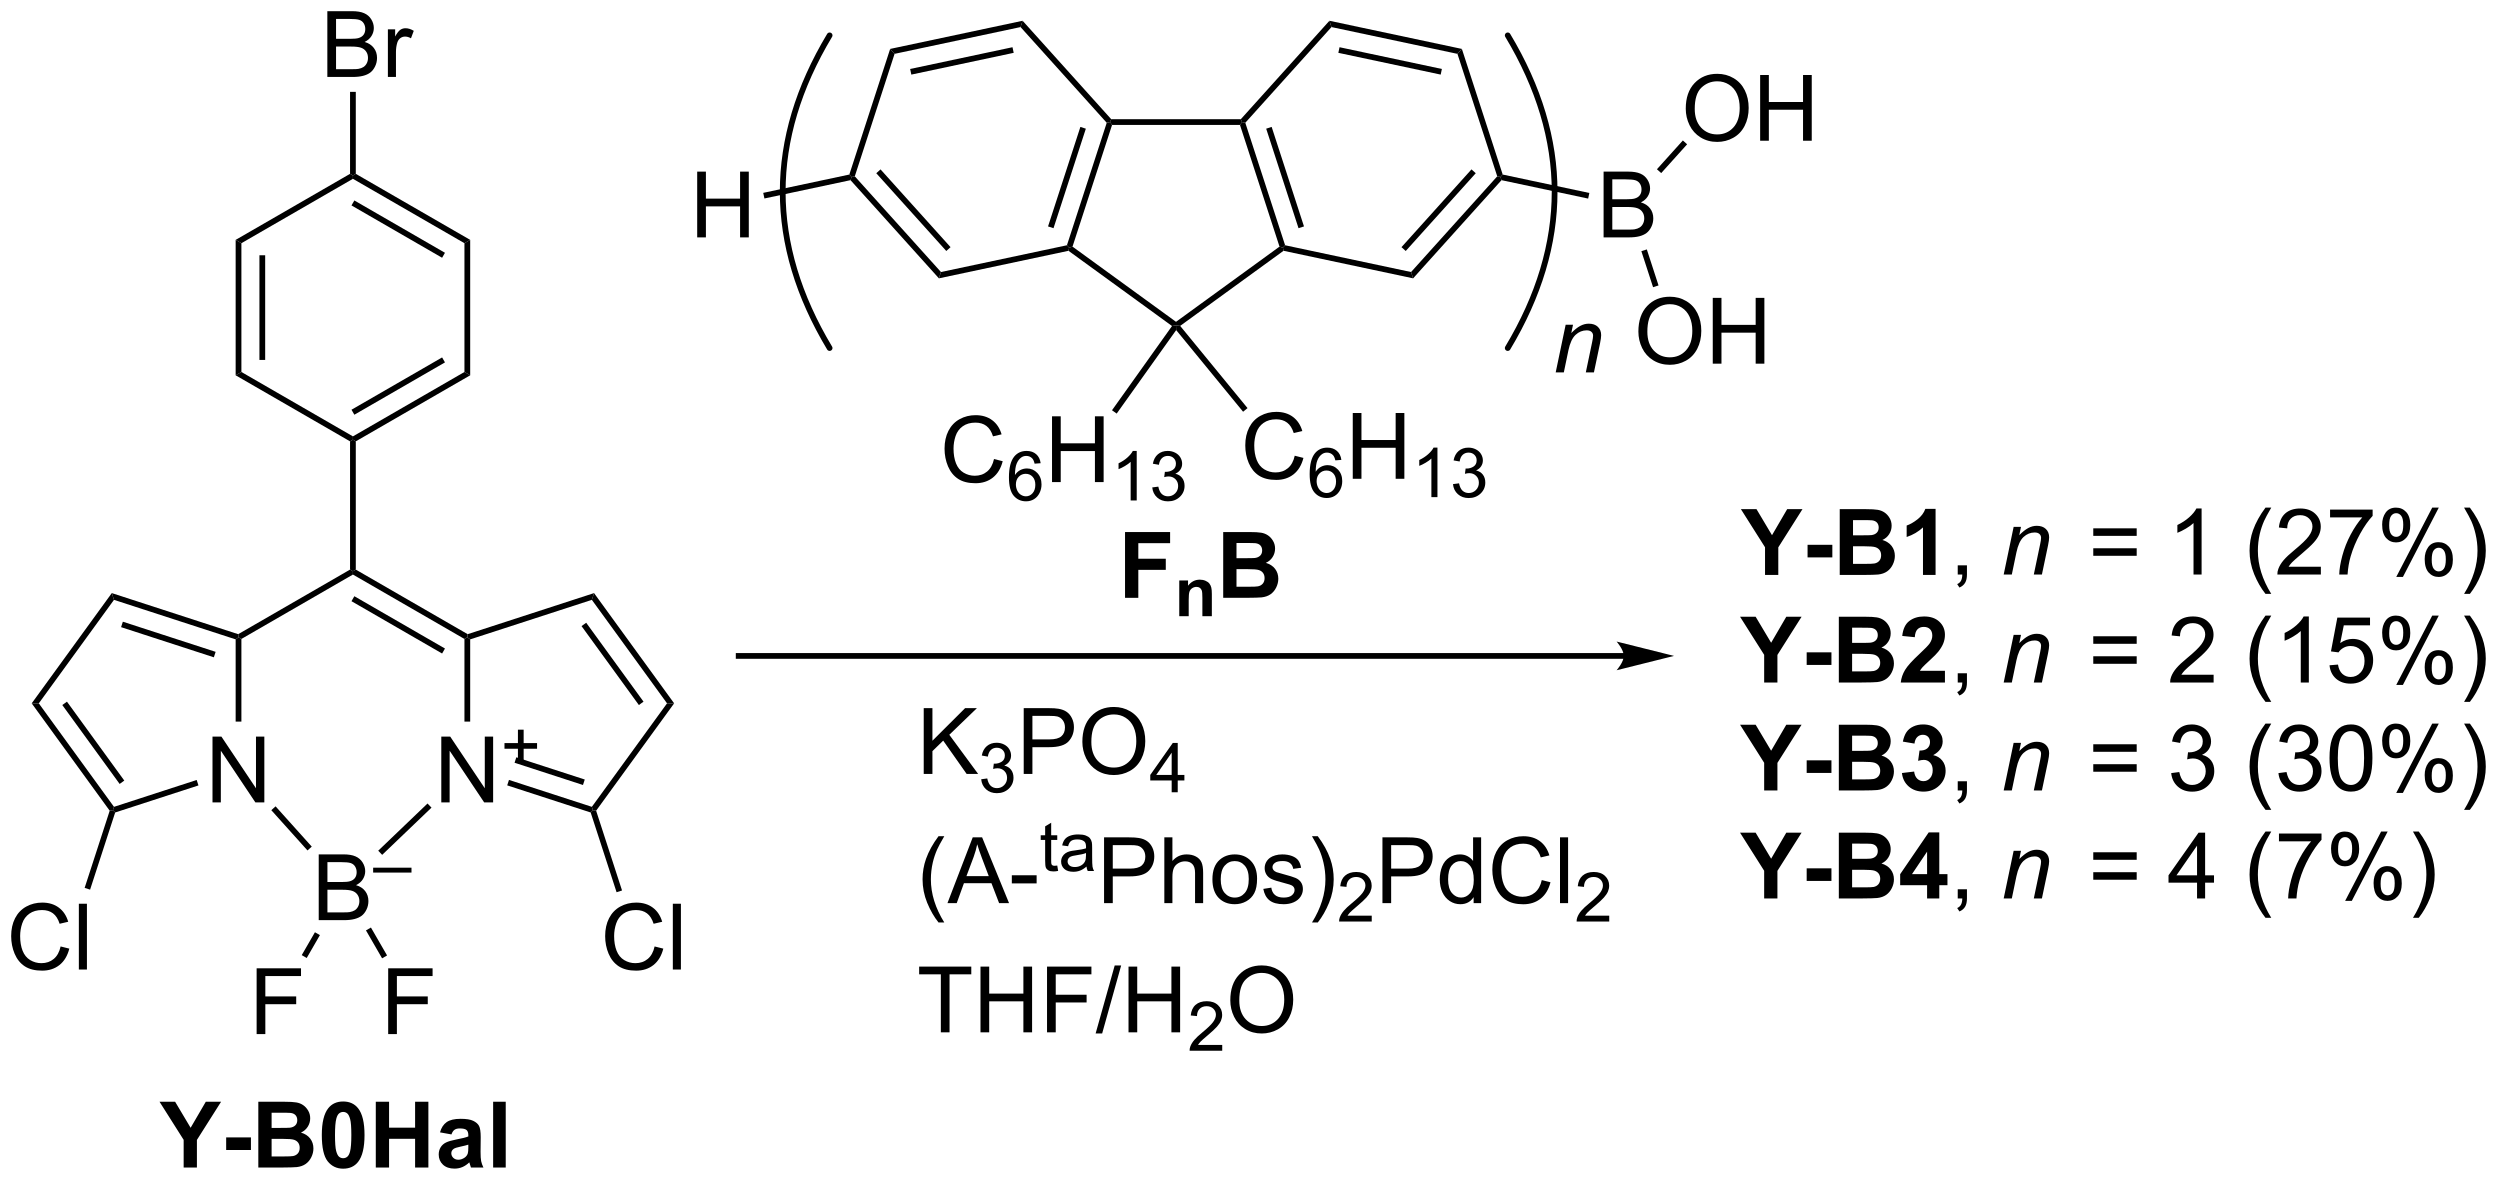 <?xml version="1.0" encoding="UTF-8"?>
<!DOCTYPE svg PUBLIC '-//W3C//DTD SVG 1.0//EN'
          'http://www.w3.org/TR/2001/REC-SVG-20010904/DTD/svg10.dtd'>
<svg stroke-dasharray="none" shape-rendering="auto" xmlns="http://www.w3.org/2000/svg" font-family="'Dialog'" text-rendering="auto" width="597" fill-opacity="1" color-interpolation="auto" color-rendering="auto" preserveAspectRatio="xMidYMid meet" font-size="12px" viewBox="0 0 597 282" fill="black" xmlns:xlink="http://www.w3.org/1999/xlink" stroke="black" image-rendering="auto" stroke-miterlimit="10" stroke-linecap="square" stroke-linejoin="miter" font-style="normal" stroke-width="1" height="282" stroke-dashoffset="0" font-weight="normal" stroke-opacity="1"
><!--Generated by the Batik Graphics2D SVG Generator--><defs id="genericDefs"
  /><g
  ><defs id="defs1"
    ><clipPath clipPathUnits="userSpaceOnUse" id="clipPath1"
      ><path d="M1.992 1.596 L225.589 1.596 L225.589 107.248 L1.992 107.248 L1.992 1.596 Z"
      /></clipPath
      ><clipPath clipPathUnits="userSpaceOnUse" id="clipPath2"
      ><path d="M0.336 36.248 L0.336 138.962 L217.716 138.962 L217.716 36.248 Z"
      /></clipPath
      ><clipPath clipPathUnits="userSpaceOnUse" id="clipPath3"
      ><path d="M0.336 36.248 L0.336 138.962 L217.235 138.962 L217.235 36.248 Z"
      /></clipPath
    ></defs
    ><g transform="scale(2.667,2.667) translate(-1.992,-1.596) matrix(1.029,0,0,1.029,1.646,-35.689)"
    ><path d="M153.921 86.265 L153.921 83.854 L151.822 80.539 L153.179 80.539 L154.528 82.805 L155.848 80.539 L157.179 80.539 L155.075 83.862 L155.075 86.265 L153.921 86.265 ZM157.622 84.737 L157.622 83.64 L159.778 83.64 L159.778 84.737 L157.622 84.737 ZM160.421 80.539 L162.71 80.539 Q163.39 80.539 163.723 80.596 Q164.059 80.651 164.322 80.831 Q164.585 81.01 164.76 81.31 Q164.937 81.609 164.937 81.979 Q164.937 82.383 164.721 82.719 Q164.505 83.055 164.132 83.221 Q164.655 83.375 164.937 83.742 Q165.218 84.109 165.218 84.604 Q165.218 84.995 165.036 85.364 Q164.856 85.734 164.541 85.956 Q164.226 86.174 163.765 86.226 Q163.476 86.258 162.372 86.265 L160.421 86.265 L160.421 80.539 ZM161.577 81.492 L161.577 82.815 L162.335 82.815 Q163.012 82.815 163.176 82.797 Q163.473 82.76 163.643 82.591 Q163.812 82.422 163.812 82.143 Q163.812 81.877 163.666 81.713 Q163.52 81.547 163.231 81.51 Q163.059 81.492 162.242 81.492 L161.577 81.492 ZM161.577 83.768 L161.577 85.299 L162.648 85.299 Q163.273 85.299 163.442 85.265 Q163.7 85.219 163.861 85.036 Q164.023 84.854 164.023 84.549 Q164.023 84.291 163.898 84.112 Q163.773 83.932 163.536 83.851 Q163.301 83.768 162.512 83.768 L161.577 83.768 ZM168.761 86.265 L167.665 86.265 L167.665 82.127 Q167.063 82.69 166.245 82.961 L166.245 81.963 Q166.675 81.823 167.178 81.432 Q167.683 81.039 167.87 80.515 L168.761 80.515 L168.761 86.265 Z" stroke="none" clip-path="url(#clipPath3)"
    /></g
    ><g transform="matrix(2.743,0,0,2.743,-0.923,-99.426)"
    ><path d="M170.773 86.265 L170.773 85.463 L171.575 85.463 L171.575 86.265 Q171.575 86.708 171.418 86.979 Q171.262 87.25 170.921 87.398 L170.726 87.099 Q170.95 87 171.054 86.81 Q171.161 86.622 171.171 86.265 L170.773 86.265 Z" stroke="none" clip-path="url(#clipPath3)"
    /></g
    ><g transform="matrix(2.743,0,0,2.743,-0.923,-99.426)"
    ><path d="M174.773 86.265 L175.64 82.117 L176.28 82.117 L176.129 82.838 Q176.546 82.414 176.908 82.219 Q177.273 82.023 177.653 82.023 Q178.155 82.023 178.442 82.297 Q178.731 82.57 178.731 83.026 Q178.731 83.258 178.629 83.752 L178.101 86.265 L177.395 86.265 L177.945 83.635 Q178.028 83.252 178.028 83.07 Q178.028 82.862 177.885 82.734 Q177.741 82.604 177.473 82.604 Q176.929 82.604 176.504 82.995 Q176.083 83.385 175.882 84.336 L175.481 86.265 L174.773 86.265 Z" stroke="none" clip-path="url(#clipPath3)"
    /></g
    ><g transform="matrix(2.743,0,0,2.743,-0.923,-99.426)"
    ><path d="M186.353 82.898 L182.572 82.898 L182.572 82.242 L186.353 82.242 L186.353 82.898 ZM186.353 84.635 L182.572 84.635 L182.572 83.979 L186.353 83.979 L186.353 84.635 ZM192.003 86.265 L191.3 86.265 L191.3 81.784 Q191.045 82.026 190.633 82.268 Q190.222 82.51 189.894 82.633 L189.894 81.953 Q190.482 81.674 190.922 81.281 Q191.365 80.885 191.55 80.515 L192.003 80.515 L192.003 86.265 ZM197.566 87.95 Q196.982 87.216 196.579 86.232 Q196.178 85.245 196.178 84.19 Q196.178 83.26 196.48 82.409 Q196.831 81.422 197.566 80.44 L198.068 80.44 Q197.597 81.252 197.443 81.601 Q197.206 82.14 197.068 82.726 Q196.902 83.456 196.902 84.195 Q196.902 86.073 198.068 87.95 L197.566 87.95 ZM202.386 85.588 L202.386 86.265 L198.6 86.265 Q198.592 86.01 198.683 85.776 Q198.826 85.39 199.144 85.015 Q199.464 84.64 200.066 84.148 Q200.998 83.383 201.326 82.935 Q201.654 82.487 201.654 82.088 Q201.654 81.672 201.355 81.385 Q201.058 81.096 200.576 81.096 Q200.068 81.096 199.764 81.401 Q199.459 81.706 199.456 82.245 L198.732 82.172 Q198.808 81.362 199.292 80.94 Q199.777 80.515 200.592 80.515 Q201.417 80.515 201.896 80.974 Q202.378 81.43 202.378 82.104 Q202.378 82.448 202.238 82.781 Q202.097 83.112 201.769 83.479 Q201.443 83.846 200.685 84.487 Q200.053 85.018 199.873 85.208 Q199.693 85.398 199.576 85.588 L202.386 85.588 ZM203.187 81.289 L203.187 80.612 L206.893 80.612 L206.893 81.159 Q206.346 81.742 205.809 82.708 Q205.273 83.672 204.978 84.69 Q204.768 85.409 204.71 86.265 L203.986 86.265 Q203.999 85.588 204.252 84.633 Q204.507 83.674 204.981 82.786 Q205.455 81.898 205.991 81.289 L203.187 81.289 ZM207.722 81.914 Q207.722 81.299 208.029 80.87 Q208.339 80.44 208.925 80.44 Q209.464 80.44 209.816 80.825 Q210.17 81.211 210.17 81.956 Q210.17 82.682 209.813 83.075 Q209.456 83.469 208.933 83.469 Q208.412 83.469 208.066 83.083 Q207.722 82.695 207.722 81.914 ZM208.943 80.924 Q208.683 80.924 208.508 81.151 Q208.334 81.377 208.334 81.984 Q208.334 82.534 208.508 82.76 Q208.685 82.984 208.943 82.984 Q209.209 82.984 209.383 82.758 Q209.558 82.531 209.558 81.93 Q209.558 81.375 209.381 81.151 Q209.206 80.924 208.943 80.924 ZM208.948 86.476 L212.081 80.44 L212.652 80.44 L209.529 86.476 L208.948 86.476 ZM211.425 84.922 Q211.425 84.305 211.732 83.877 Q212.042 83.448 212.631 83.448 Q213.17 83.448 213.524 83.833 Q213.878 84.219 213.878 84.963 Q213.878 85.69 213.519 86.083 Q213.162 86.476 212.636 86.476 Q212.115 86.476 211.769 86.088 Q211.425 85.698 211.425 84.922 ZM212.652 83.932 Q212.386 83.932 212.212 84.159 Q212.037 84.385 212.037 84.992 Q212.037 85.539 212.212 85.765 Q212.389 85.992 212.646 85.992 Q212.917 85.992 213.089 85.765 Q213.264 85.539 213.264 84.937 Q213.264 84.383 213.087 84.159 Q212.912 83.932 212.652 83.932 ZM215.359 87.95 L214.853 87.95 Q216.023 86.073 216.023 84.195 Q216.023 83.461 215.853 82.737 Q215.721 82.151 215.484 81.612 Q215.33 81.26 214.853 80.44 L215.359 80.44 Q216.093 81.422 216.445 82.409 Q216.744 83.26 216.744 84.19 Q216.744 85.245 216.34 86.232 Q215.937 87.216 215.359 87.95 Z" stroke="none" clip-path="url(#clipPath3)"
    /></g
    ><g transform="matrix(2.743,0,0,2.743,-0.923,-99.426)"
    ><path d="M153.921 95.665 L153.921 93.254 L151.822 89.939 L153.179 89.939 L154.528 92.204 L155.848 89.939 L157.179 89.939 L155.075 93.262 L155.075 95.665 L153.921 95.665 ZM157.622 94.137 L157.622 93.04 L159.778 93.04 L159.778 94.137 L157.622 94.137 ZM160.421 89.939 L162.71 89.939 Q163.39 89.939 163.723 89.996 Q164.059 90.051 164.322 90.231 Q164.585 90.41 164.76 90.71 Q164.937 91.009 164.937 91.379 Q164.937 91.783 164.721 92.118 Q164.505 92.454 164.132 92.621 Q164.655 92.775 164.937 93.142 Q165.218 93.509 165.218 94.004 Q165.218 94.395 165.036 94.764 Q164.856 95.134 164.541 95.356 Q164.226 95.574 163.765 95.626 Q163.476 95.658 162.372 95.665 L160.421 95.665 L160.421 89.939 ZM161.577 90.892 L161.577 92.215 L162.335 92.215 Q163.012 92.215 163.176 92.197 Q163.473 92.16 163.643 91.991 Q163.812 91.822 163.812 91.543 Q163.812 91.277 163.666 91.113 Q163.52 90.947 163.231 90.91 Q163.059 90.892 162.242 90.892 L161.577 90.892 ZM161.577 93.168 L161.577 94.699 L162.648 94.699 Q163.273 94.699 163.442 94.665 Q163.7 94.618 163.861 94.436 Q164.023 94.254 164.023 93.949 Q164.023 93.691 163.898 93.512 Q163.773 93.332 163.536 93.251 Q163.301 93.168 162.512 93.168 L161.577 93.168 ZM169.659 94.645 L169.659 95.665 L165.813 95.665 Q165.876 95.087 166.188 94.569 Q166.501 94.051 167.422 93.197 Q168.165 92.504 168.331 92.259 Q168.558 91.918 168.558 91.587 Q168.558 91.22 168.36 91.022 Q168.165 90.824 167.816 90.824 Q167.472 90.824 167.269 91.033 Q167.066 91.238 167.034 91.72 L165.941 91.611 Q166.04 90.704 166.555 90.311 Q167.071 89.915 167.844 89.915 Q168.691 89.915 169.175 90.374 Q169.659 90.829 169.659 91.509 Q169.659 91.895 169.521 92.246 Q169.383 92.595 169.081 92.978 Q168.883 93.231 168.363 93.707 Q167.844 94.184 167.704 94.34 Q167.566 94.496 167.48 94.645 L169.659 94.645 Z" stroke="none" clip-path="url(#clipPath3)"
    /></g
    ><g transform="matrix(2.743,0,0,2.743,-0.923,-99.426)"
    ><path d="M170.773 95.665 L170.773 94.863 L171.575 94.863 L171.575 95.665 Q171.575 96.108 171.418 96.379 Q171.262 96.65 170.921 96.798 L170.726 96.499 Q170.95 96.4 171.054 96.21 Q171.161 96.022 171.171 95.665 L170.773 95.665 Z" stroke="none" clip-path="url(#clipPath3)"
    /></g
    ><g transform="matrix(2.743,0,0,2.743,-0.923,-99.426)"
    ><path d="M174.773 95.665 L175.64 91.517 L176.28 91.517 L176.129 92.238 Q176.546 91.814 176.908 91.618 Q177.273 91.423 177.653 91.423 Q178.155 91.423 178.442 91.697 Q178.731 91.97 178.731 92.426 Q178.731 92.658 178.629 93.152 L178.101 95.665 L177.395 95.665 L177.945 93.035 Q178.028 92.652 178.028 92.47 Q178.028 92.262 177.885 92.134 Q177.741 92.004 177.473 92.004 Q176.929 92.004 176.504 92.395 Q176.083 92.785 175.882 93.736 L175.481 95.665 L174.773 95.665 Z" stroke="none" clip-path="url(#clipPath3)"
    /></g
    ><g transform="matrix(2.743,0,0,2.743,-0.923,-99.426)"
    ><path d="M186.353 92.298 L182.572 92.298 L182.572 91.642 L186.353 91.642 L186.353 92.298 ZM186.353 94.035 L182.572 94.035 L182.572 93.379 L186.353 93.379 L186.353 94.035 ZM193.05 94.988 L193.05 95.665 L189.264 95.665 Q189.256 95.41 189.347 95.176 Q189.49 94.79 189.808 94.415 Q190.128 94.04 190.73 93.548 Q191.662 92.783 191.99 92.335 Q192.318 91.887 192.318 91.488 Q192.318 91.072 192.019 90.785 Q191.722 90.496 191.24 90.496 Q190.732 90.496 190.428 90.801 Q190.123 91.106 190.12 91.645 L189.396 91.572 Q189.472 90.762 189.956 90.34 Q190.441 89.915 191.256 89.915 Q192.081 89.915 192.56 90.374 Q193.042 90.829 193.042 91.504 Q193.042 91.848 192.902 92.181 Q192.761 92.512 192.433 92.879 Q192.107 93.246 191.35 93.887 Q190.717 94.418 190.537 94.608 Q190.357 94.798 190.24 94.988 L193.05 94.988 ZM197.566 97.35 Q196.982 96.616 196.579 95.632 Q196.178 94.645 196.178 93.59 Q196.178 92.66 196.48 91.809 Q196.831 90.822 197.566 89.84 L198.068 89.84 Q197.597 90.652 197.443 91.001 Q197.206 91.54 197.068 92.126 Q196.902 92.856 196.902 93.595 Q196.902 95.473 198.068 97.35 L197.566 97.35 ZM201.339 95.665 L200.636 95.665 L200.636 91.184 Q200.381 91.426 199.969 91.668 Q199.558 91.91 199.23 92.033 L199.23 91.353 Q199.818 91.074 200.258 90.681 Q200.701 90.285 200.886 89.915 L201.339 89.915 L201.339 95.665 ZM203.14 94.165 L203.877 94.103 Q203.96 94.642 204.257 94.913 Q204.556 95.184 204.978 95.184 Q205.486 95.184 205.838 94.801 Q206.189 94.418 206.189 93.785 Q206.189 93.184 205.851 92.837 Q205.515 92.488 204.968 92.488 Q204.627 92.488 204.353 92.645 Q204.08 92.798 203.924 93.043 L203.265 92.957 L203.82 90.017 L206.666 90.017 L206.666 90.689 L204.382 90.689 L204.072 92.228 Q204.588 91.868 205.155 91.868 Q205.905 91.868 206.421 92.389 Q206.937 92.908 206.937 93.723 Q206.937 94.501 206.484 95.066 Q205.931 95.764 204.978 95.764 Q204.197 95.764 203.702 95.327 Q203.21 94.887 203.14 94.165 ZM207.722 91.314 Q207.722 90.699 208.029 90.27 Q208.339 89.84 208.925 89.84 Q209.464 89.84 209.816 90.225 Q210.17 90.611 210.17 91.356 Q210.17 92.082 209.813 92.475 Q209.456 92.868 208.933 92.868 Q208.412 92.868 208.066 92.483 Q207.722 92.095 207.722 91.314 ZM208.943 90.324 Q208.683 90.324 208.508 90.551 Q208.334 90.777 208.334 91.384 Q208.334 91.934 208.508 92.16 Q208.685 92.384 208.943 92.384 Q209.209 92.384 209.383 92.158 Q209.558 91.931 209.558 91.329 Q209.558 90.775 209.381 90.551 Q209.206 90.324 208.943 90.324 ZM208.948 95.876 L212.081 89.84 L212.652 89.84 L209.529 95.876 L208.948 95.876 ZM211.425 94.322 Q211.425 93.704 211.732 93.277 Q212.042 92.848 212.631 92.848 Q213.17 92.848 213.524 93.233 Q213.878 93.618 213.878 94.363 Q213.878 95.09 213.519 95.483 Q213.162 95.876 212.636 95.876 Q212.115 95.876 211.769 95.488 Q211.425 95.098 211.425 94.322 ZM212.652 93.332 Q212.386 93.332 212.212 93.559 Q212.037 93.785 212.037 94.392 Q212.037 94.939 212.212 95.165 Q212.389 95.392 212.646 95.392 Q212.917 95.392 213.089 95.165 Q213.264 94.939 213.264 94.337 Q213.264 93.783 213.087 93.559 Q212.912 93.332 212.652 93.332 ZM215.359 97.35 L214.853 97.35 Q216.023 95.473 216.023 93.595 Q216.023 92.861 215.853 92.137 Q215.721 91.551 215.484 91.012 Q215.33 90.66 214.853 89.84 L215.359 89.84 Q216.093 90.822 216.445 91.809 Q216.744 92.66 216.744 93.59 Q216.744 94.645 216.34 95.632 Q215.937 96.616 215.359 97.35 Z" stroke="none" clip-path="url(#clipPath3)"
    /></g
    ><g transform="matrix(2.743,0,0,2.743,-0.923,-99.426)"
    ><path d="M153.921 105.065 L153.921 102.654 L151.822 99.339 L153.179 99.339 L154.528 101.605 L155.848 99.339 L157.179 99.339 L155.075 102.662 L155.075 105.065 L153.921 105.065 ZM157.622 103.537 L157.622 102.44 L159.778 102.44 L159.778 103.537 L157.622 103.537 ZM160.421 99.339 L162.71 99.339 Q163.39 99.339 163.723 99.396 Q164.059 99.451 164.322 99.63 Q164.585 99.81 164.76 100.11 Q164.937 100.409 164.937 100.779 Q164.937 101.183 164.721 101.519 Q164.505 101.855 164.132 102.021 Q164.655 102.175 164.937 102.542 Q165.218 102.909 165.218 103.404 Q165.218 103.795 165.036 104.164 Q164.856 104.534 164.541 104.755 Q164.226 104.974 163.765 105.026 Q163.476 105.058 162.372 105.065 L160.421 105.065 L160.421 99.339 ZM161.577 100.292 L161.577 101.615 L162.335 101.615 Q163.012 101.615 163.176 101.597 Q163.473 101.56 163.643 101.391 Q163.812 101.222 163.812 100.943 Q163.812 100.677 163.666 100.513 Q163.52 100.347 163.231 100.31 Q163.059 100.292 162.242 100.292 L161.577 100.292 ZM161.577 102.568 L161.577 104.099 L162.648 104.099 Q163.273 104.099 163.442 104.065 Q163.7 104.019 163.861 103.836 Q164.023 103.654 164.023 103.349 Q164.023 103.091 163.898 102.912 Q163.773 102.732 163.536 102.651 Q163.301 102.568 162.512 102.568 L161.577 102.568 ZM165.915 103.545 L166.977 103.417 Q167.027 103.823 167.248 104.039 Q167.472 104.253 167.79 104.253 Q168.128 104.253 168.36 103.995 Q168.594 103.737 168.594 103.3 Q168.594 102.886 168.37 102.644 Q168.149 102.401 167.829 102.401 Q167.618 102.401 167.323 102.482 L167.446 101.589 Q167.891 101.599 168.126 101.396 Q168.36 101.19 168.36 100.849 Q168.36 100.56 168.188 100.388 Q168.016 100.216 167.73 100.216 Q167.448 100.216 167.248 100.412 Q167.05 100.607 167.008 100.982 L165.995 100.81 Q166.102 100.292 166.313 99.982 Q166.527 99.67 166.907 99.493 Q167.29 99.315 167.761 99.315 Q168.571 99.315 169.058 99.831 Q169.462 100.253 169.462 100.784 Q169.462 101.537 168.636 101.987 Q169.128 102.091 169.422 102.459 Q169.719 102.826 169.719 103.347 Q169.719 104.099 169.167 104.633 Q168.618 105.164 167.797 105.164 Q167.019 105.164 166.506 104.716 Q165.995 104.269 165.915 103.545 Z" stroke="none" clip-path="url(#clipPath3)"
    /></g
    ><g transform="matrix(2.743,0,0,2.743,-0.923,-99.426)"
    ><path d="M170.773 105.065 L170.773 104.263 L171.575 104.263 L171.575 105.065 Q171.575 105.508 171.418 105.779 Q171.262 106.05 170.921 106.198 L170.726 105.899 Q170.95 105.8 171.054 105.61 Q171.161 105.422 171.171 105.065 L170.773 105.065 Z" stroke="none" clip-path="url(#clipPath3)"
    /></g
    ><g transform="matrix(2.743,0,0,2.743,-0.923,-99.426)"
    ><path d="M174.773 105.065 L175.64 100.917 L176.28 100.917 L176.129 101.638 Q176.546 101.214 176.908 101.019 Q177.273 100.823 177.653 100.823 Q178.155 100.823 178.442 101.097 Q178.731 101.37 178.731 101.826 Q178.731 102.058 178.629 102.552 L178.101 105.065 L177.395 105.065 L177.945 102.435 Q178.028 102.052 178.028 101.87 Q178.028 101.662 177.885 101.534 Q177.741 101.404 177.473 101.404 Q176.929 101.404 176.504 101.795 Q176.083 102.185 175.882 103.136 L175.481 105.065 L174.773 105.065 Z" stroke="none" clip-path="url(#clipPath3)"
    /></g
    ><g transform="matrix(2.743,0,0,2.743,-0.923,-99.426)"
    ><path d="M186.353 101.698 L182.572 101.698 L182.572 101.042 L186.353 101.042 L186.353 101.698 ZM186.353 103.435 L182.572 103.435 L182.572 102.779 L186.353 102.779 L186.353 103.435 ZM189.357 103.552 L190.06 103.459 Q190.183 104.058 190.472 104.321 Q190.764 104.584 191.183 104.584 Q191.678 104.584 192.019 104.24 Q192.363 103.896 192.363 103.388 Q192.363 102.904 192.045 102.591 Q191.73 102.276 191.24 102.276 Q191.042 102.276 190.745 102.355 L190.823 101.737 Q190.894 101.745 190.935 101.745 Q191.386 101.745 191.745 101.511 Q192.105 101.276 192.105 100.787 Q192.105 100.401 191.842 100.149 Q191.581 99.894 191.167 99.894 Q190.756 99.894 190.482 100.151 Q190.209 100.409 190.131 100.925 L189.428 100.8 Q189.558 100.091 190.014 99.703 Q190.472 99.315 191.152 99.315 Q191.62 99.315 192.014 99.516 Q192.409 99.716 192.618 100.065 Q192.826 100.412 192.826 100.802 Q192.826 101.175 192.626 101.48 Q192.428 101.784 192.037 101.964 Q192.545 102.081 192.826 102.451 Q193.107 102.818 193.107 103.373 Q193.107 104.123 192.56 104.646 Q192.014 105.167 191.178 105.167 Q190.425 105.167 189.925 104.719 Q189.428 104.269 189.357 103.552 ZM197.566 106.75 Q196.982 106.016 196.579 105.031 Q196.178 104.045 196.178 102.99 Q196.178 102.06 196.48 101.209 Q196.831 100.222 197.566 99.24 L198.068 99.24 Q197.597 100.052 197.443 100.401 Q197.206 100.94 197.068 101.526 Q196.902 102.255 196.902 102.995 Q196.902 104.873 198.068 106.75 L197.566 106.75 ZM198.693 103.552 L199.396 103.459 Q199.519 104.058 199.808 104.321 Q200.1 104.584 200.519 104.584 Q201.014 104.584 201.355 104.24 Q201.698 103.896 201.698 103.388 Q201.698 102.904 201.381 102.591 Q201.066 102.276 200.576 102.276 Q200.378 102.276 200.081 102.355 L200.159 101.737 Q200.23 101.745 200.271 101.745 Q200.722 101.745 201.081 101.511 Q201.441 101.276 201.441 100.787 Q201.441 100.401 201.178 100.149 Q200.917 99.894 200.503 99.894 Q200.092 99.894 199.818 100.151 Q199.545 100.409 199.467 100.925 L198.764 100.8 Q198.894 100.091 199.35 99.703 Q199.808 99.315 200.488 99.315 Q200.956 99.315 201.35 99.516 Q201.745 99.716 201.954 100.065 Q202.162 100.412 202.162 100.802 Q202.162 101.175 201.962 101.48 Q201.764 101.784 201.373 101.964 Q201.881 102.081 202.162 102.451 Q202.443 102.818 202.443 103.373 Q202.443 104.123 201.896 104.646 Q201.35 105.167 200.514 105.167 Q199.761 105.167 199.261 104.719 Q198.764 104.269 198.693 103.552 ZM203.14 102.24 Q203.14 101.224 203.348 100.607 Q203.556 99.987 203.968 99.651 Q204.382 99.315 205.007 99.315 Q205.468 99.315 205.814 99.5 Q206.163 99.685 206.39 100.037 Q206.616 100.386 206.744 100.888 Q206.874 101.388 206.874 102.24 Q206.874 103.248 206.666 103.868 Q206.46 104.487 206.046 104.826 Q205.635 105.164 205.007 105.164 Q204.179 105.164 203.705 104.568 Q203.14 103.855 203.14 102.24 ZM203.861 102.24 Q203.861 103.651 204.192 104.118 Q204.523 104.584 205.007 104.584 Q205.491 104.584 205.82 104.115 Q206.15 103.646 206.15 102.24 Q206.15 100.826 205.82 100.362 Q205.491 99.896 204.999 99.896 Q204.515 99.896 204.226 100.308 Q203.861 100.831 203.861 102.24 ZM207.722 100.714 Q207.722 100.099 208.029 99.67 Q208.339 99.24 208.925 99.24 Q209.464 99.24 209.816 99.625 Q210.17 100.011 210.17 100.755 Q210.17 101.482 209.813 101.875 Q209.456 102.269 208.933 102.269 Q208.412 102.269 208.066 101.883 Q207.722 101.495 207.722 100.714 ZM208.943 99.724 Q208.683 99.724 208.508 99.951 Q208.334 100.177 208.334 100.784 Q208.334 101.334 208.508 101.56 Q208.685 101.784 208.943 101.784 Q209.209 101.784 209.383 101.558 Q209.558 101.331 209.558 100.73 Q209.558 100.175 209.381 99.951 Q209.206 99.724 208.943 99.724 ZM208.948 105.276 L212.081 99.24 L212.652 99.24 L209.529 105.276 L208.948 105.276 ZM211.425 103.722 Q211.425 103.105 211.732 102.677 Q212.042 102.248 212.631 102.248 Q213.17 102.248 213.524 102.633 Q213.878 103.019 213.878 103.763 Q213.878 104.49 213.519 104.883 Q213.162 105.276 212.636 105.276 Q212.115 105.276 211.769 104.888 Q211.425 104.498 211.425 103.722 ZM212.652 102.732 Q212.386 102.732 212.212 102.959 Q212.037 103.185 212.037 103.792 Q212.037 104.339 212.212 104.565 Q212.389 104.792 212.646 104.792 Q212.917 104.792 213.089 104.565 Q213.264 104.339 213.264 103.737 Q213.264 103.183 213.087 102.959 Q212.912 102.732 212.652 102.732 ZM215.359 106.75 L214.853 106.75 Q216.023 104.873 216.023 102.995 Q216.023 102.261 215.853 101.537 Q215.721 100.951 215.484 100.412 Q215.33 100.06 214.853 99.24 L215.359 99.24 Q216.093 100.222 216.445 101.209 Q216.744 102.06 216.744 102.99 Q216.744 104.045 216.34 105.031 Q215.937 106.016 215.359 106.75 Z" stroke="none" clip-path="url(#clipPath3)"
    /></g
    ><g transform="matrix(2.743,0,0,2.743,-0.923,-99.426)"
    ><path d="M153.921 114.465 L153.921 112.054 L151.822 108.739 L153.179 108.739 L154.528 111.004 L155.848 108.739 L157.179 108.739 L155.075 112.062 L155.075 114.465 L153.921 114.465 ZM157.622 112.937 L157.622 111.84 L159.778 111.84 L159.778 112.937 L157.622 112.937 ZM160.421 108.739 L162.71 108.739 Q163.39 108.739 163.723 108.796 Q164.059 108.851 164.322 109.031 Q164.585 109.21 164.76 109.51 Q164.937 109.809 164.937 110.179 Q164.937 110.583 164.721 110.918 Q164.505 111.254 164.132 111.421 Q164.655 111.575 164.937 111.942 Q165.218 112.309 165.218 112.804 Q165.218 113.195 165.036 113.564 Q164.856 113.934 164.541 114.156 Q164.226 114.374 163.765 114.426 Q163.476 114.458 162.372 114.465 L160.421 114.465 L160.421 108.739 ZM161.577 109.692 L161.577 111.015 L162.335 111.015 Q163.012 111.015 163.176 110.997 Q163.473 110.96 163.643 110.791 Q163.812 110.622 163.812 110.343 Q163.812 110.077 163.666 109.913 Q163.52 109.747 163.231 109.71 Q163.059 109.692 162.242 109.692 L161.577 109.692 ZM161.577 111.968 L161.577 113.499 L162.648 113.499 Q163.273 113.499 163.442 113.465 Q163.7 113.418 163.861 113.236 Q164.023 113.054 164.023 112.749 Q164.023 112.491 163.898 112.312 Q163.773 112.132 163.536 112.051 Q163.301 111.968 162.512 111.968 L161.577 111.968 ZM168.105 114.465 L168.105 113.312 L165.761 113.312 L165.761 112.351 L168.245 108.715 L169.167 108.715 L169.167 112.348 L169.878 112.348 L169.878 113.312 L169.167 113.312 L169.167 114.465 L168.105 114.465 ZM168.105 112.348 L168.105 110.39 L166.79 112.348 L168.105 112.348 Z" stroke="none" clip-path="url(#clipPath3)"
    /></g
    ><g transform="matrix(2.743,0,0,2.743,-0.923,-99.426)"
    ><path d="M170.773 114.465 L170.773 113.663 L171.575 113.663 L171.575 114.465 Q171.575 114.908 171.418 115.179 Q171.262 115.45 170.921 115.598 L170.726 115.299 Q170.95 115.2 171.054 115.01 Q171.161 114.822 171.171 114.465 L170.773 114.465 Z" stroke="none" clip-path="url(#clipPath3)"
    /></g
    ><g transform="matrix(2.743,0,0,2.743,-0.923,-99.426)"
    ><path d="M174.773 114.465 L175.64 110.317 L176.28 110.317 L176.129 111.038 Q176.546 110.614 176.908 110.418 Q177.273 110.223 177.653 110.223 Q178.155 110.223 178.442 110.497 Q178.731 110.77 178.731 111.226 Q178.731 111.458 178.629 111.952 L178.101 114.465 L177.395 114.465 L177.945 111.835 Q178.028 111.452 178.028 111.27 Q178.028 111.062 177.885 110.934 Q177.741 110.804 177.473 110.804 Q176.929 110.804 176.504 111.195 Q176.083 111.585 175.882 112.536 L175.481 114.465 L174.773 114.465 Z" stroke="none" clip-path="url(#clipPath3)"
    /></g
    ><g transform="matrix(2.743,0,0,2.743,-0.923,-99.426)"
    ><path d="M186.353 111.098 L182.572 111.098 L182.572 110.442 L186.353 110.442 L186.353 111.098 ZM186.353 112.835 L182.572 112.835 L182.572 112.179 L186.353 112.179 L186.353 112.835 ZM191.607 114.465 L191.607 113.093 L189.123 113.093 L189.123 112.45 L191.738 108.739 L192.31 108.739 L192.31 112.45 L193.084 112.45 L193.084 113.093 L192.31 113.093 L192.31 114.465 L191.607 114.465 ZM191.607 112.45 L191.607 109.866 L189.816 112.45 L191.607 112.45 ZM197.566 116.15 Q196.982 115.416 196.579 114.431 Q196.178 113.445 196.178 112.39 Q196.178 111.46 196.48 110.609 Q196.831 109.622 197.566 108.64 L198.068 108.64 Q197.597 109.452 197.443 109.801 Q197.206 110.34 197.068 110.926 Q196.902 111.656 196.902 112.395 Q196.902 114.273 198.068 116.15 L197.566 116.15 ZM198.738 109.489 L198.738 108.812 L202.443 108.812 L202.443 109.359 Q201.896 109.942 201.36 110.908 Q200.823 111.872 200.529 112.89 Q200.318 113.609 200.261 114.465 L199.537 114.465 Q199.55 113.788 199.803 112.833 Q200.058 111.874 200.532 110.986 Q201.006 110.098 201.542 109.489 L198.738 109.489 ZM203.273 110.114 Q203.273 109.499 203.58 109.07 Q203.89 108.64 204.476 108.64 Q205.015 108.64 205.366 109.025 Q205.721 109.411 205.721 110.156 Q205.721 110.882 205.364 111.275 Q205.007 111.668 204.484 111.668 Q203.963 111.668 203.616 111.283 Q203.273 110.895 203.273 110.114 ZM204.494 109.124 Q204.234 109.124 204.059 109.351 Q203.885 109.577 203.885 110.184 Q203.885 110.734 204.059 110.96 Q204.236 111.184 204.494 111.184 Q204.76 111.184 204.934 110.958 Q205.109 110.731 205.109 110.129 Q205.109 109.575 204.931 109.351 Q204.757 109.124 204.494 109.124 ZM204.499 114.676 L207.632 108.64 L208.202 108.64 L205.08 114.676 L204.499 114.676 ZM206.976 113.122 Q206.976 112.504 207.283 112.077 Q207.593 111.648 208.181 111.648 Q208.721 111.648 209.075 112.033 Q209.429 112.418 209.429 113.163 Q209.429 113.89 209.07 114.283 Q208.713 114.676 208.187 114.676 Q207.666 114.676 207.32 114.288 Q206.976 113.898 206.976 113.122 ZM208.202 112.132 Q207.937 112.132 207.762 112.359 Q207.588 112.585 207.588 113.192 Q207.588 113.739 207.762 113.965 Q207.939 114.192 208.197 114.192 Q208.468 114.192 208.64 113.965 Q208.814 113.739 208.814 113.137 Q208.814 112.583 208.637 112.359 Q208.463 112.132 208.202 112.132 ZM210.909 116.15 L210.404 116.15 Q211.573 114.273 211.573 112.395 Q211.573 111.661 211.404 110.937 Q211.271 110.351 211.034 109.812 Q210.881 109.46 210.404 108.64 L210.909 108.64 Q211.644 109.622 211.995 110.609 Q212.295 111.46 212.295 112.39 Q212.295 113.445 211.891 114.431 Q211.488 115.416 210.909 116.15 Z" stroke="none" clip-path="url(#clipPath3)"
    /></g
    ><g transform="matrix(2.743,0,0,2.743,-0.923,-99.426)"
    ><path d="M96.686 46.936 L96.968 46.876 L97.15 47.126 L93.708 57.718 L93.414 57.813 L93.221 57.599 ZM94.392 47.296 L91.577 55.959 L92.053 56.114 L94.868 47.45 Z" stroke="none" clip-path="url(#clipPath3)"
    /></g
    ><g transform="matrix(2.743,0,0,2.743,-0.923,-99.426)"
    ><path d="M93.357 58.081 L93.414 57.813 L93.708 57.718 L102.718 64.264 L102.718 64.573 L102.371 64.629 Z" stroke="none" clip-path="url(#clipPath3)"
    /></g
    ><g transform="matrix(2.743,0,0,2.743,-0.923,-99.426)"
    ><path d="M103.079 64.619 L102.718 64.573 L102.718 64.264 L111.728 57.718 L112.022 57.813 L112.079 58.081 Z" stroke="none" clip-path="url(#clipPath3)"
    /></g
    ><g transform="matrix(2.743,0,0,2.743,-0.923,-99.426)"
    ><path d="M112.215 57.599 L112.022 57.813 L111.728 57.718 L108.286 47.126 L108.468 46.876 L108.75 46.936 ZM113.859 55.959 L111.044 47.296 L110.568 47.45 L113.383 56.114 Z" stroke="none" clip-path="url(#clipPath3)"
    /></g
    ><g transform="matrix(2.743,0,0,2.743,-0.923,-99.426)"
    ><path d="M108.357 46.626 L108.468 46.876 L108.286 47.126 L97.15 47.126 L96.968 46.876 L97.079 46.626 Z" stroke="none" clip-path="url(#clipPath3)"
    /></g
    ><g transform="matrix(2.743,0,0,2.743,-0.923,-99.426)"
    ><path d="M97.079 46.626 L96.968 46.876 L96.686 46.936 L89.184 38.604 L89.362 38.055 Z" stroke="none" clip-path="url(#clipPath3)"
    /></g
    ><g transform="matrix(2.743,0,0,2.743,-0.923,-99.426)"
    ><path d="M89.362 38.055 L89.184 38.604 L78.217 40.935 L77.831 40.506 ZM88.482 40.358 L79.572 42.252 L79.675 42.742 L88.586 40.847 Z" stroke="none" clip-path="url(#clipPath3)"
    /></g
    ><g transform="matrix(2.743,0,0,2.743,-0.923,-99.426)"
    ><path d="M77.831 40.506 L78.217 40.935 L74.753 51.598 L74.471 51.658 L74.277 51.443 Z" stroke="none" clip-path="url(#clipPath3)"
    /></g
    ><g transform="matrix(2.743,0,0,2.743,-0.923,-99.426)"
    ><path d="M74.381 51.932 L74.471 51.658 L74.753 51.598 L82.255 59.929 L82.076 60.479 ZM76.623 51.328 L82.718 58.098 L83.09 57.764 L76.994 50.994 Z" stroke="none" clip-path="url(#clipPath3)"
    /></g
    ><g transform="matrix(2.743,0,0,2.743,-0.923,-99.426)"
    ><path d="M82.076 60.479 L82.255 59.929 L93.221 57.599 L93.414 57.813 L93.357 58.081 Z" stroke="none" clip-path="url(#clipPath3)"
    /></g
    ><g transform="matrix(2.743,0,0,2.743,-0.923,-99.426)"
    ><path d="M112.079 58.081 L112.022 57.813 L112.215 57.599 L123.181 59.929 L123.359 60.479 Z" stroke="none" clip-path="url(#clipPath3)"
    /></g
    ><g transform="matrix(2.743,0,0,2.743,-0.923,-99.426)"
    ><path d="M123.359 60.479 L123.181 59.929 L130.683 51.598 L130.965 51.658 L131.054 51.932 ZM122.717 58.098 L128.813 51.328 L128.441 50.994 L122.346 57.764 Z" stroke="none" clip-path="url(#clipPath3)"
    /></g
    ><g transform="matrix(2.743,0,0,2.743,-0.923,-99.426)"
    ><path d="M131.158 51.443 L130.965 51.658 L130.683 51.598 L127.218 40.935 L127.605 40.506 Z" stroke="none" clip-path="url(#clipPath3)"
    /></g
    ><g transform="matrix(2.743,0,0,2.743,-0.923,-99.426)"
    ><path d="M127.605 40.506 L127.218 40.935 L116.252 38.604 L116.074 38.055 ZM125.864 42.252 L116.954 40.358 L116.85 40.847 L125.76 42.742 Z" stroke="none" clip-path="url(#clipPath3)"
    /></g
    ><g transform="matrix(2.743,0,0,2.743,-0.923,-99.426)"
    ><path d="M116.074 38.055 L116.252 38.604 L108.75 46.936 L108.468 46.876 L108.357 46.626 Z" stroke="none" clip-path="url(#clipPath3)"
    /></g
    ><g transform="matrix(2.743,0,0,2.743,-0.923,-99.426)"
    ><path d="M86.872 76.209 L87.63 76.399 Q87.393 77.334 86.773 77.826 Q86.153 78.316 85.26 78.316 Q84.333 78.316 83.752 77.938 Q83.174 77.56 82.869 76.847 Q82.567 76.131 82.567 75.31 Q82.567 74.415 82.908 73.751 Q83.252 73.084 83.882 72.737 Q84.513 72.391 85.27 72.391 Q86.13 72.391 86.716 72.829 Q87.302 73.266 87.533 74.06 L86.786 74.235 Q86.588 73.61 86.208 73.326 Q85.83 73.04 85.255 73.04 Q84.596 73.04 84.151 73.357 Q83.708 73.672 83.528 74.206 Q83.349 74.74 83.349 75.305 Q83.349 76.037 83.562 76.581 Q83.776 77.126 84.224 77.396 Q84.674 77.665 85.197 77.665 Q85.833 77.665 86.273 77.297 Q86.716 76.93 86.872 76.209 Z" stroke="none" clip-path="url(#clipPath3)"
    /></g
    ><g transform="matrix(2.743,0,0,2.743,-0.923,-99.426)"
    ><path d="M90.933 76.573 L90.407 76.614 Q90.337 76.303 90.208 76.162 Q89.995 75.938 89.681 75.938 Q89.429 75.938 89.239 76.078 Q88.989 76.26 88.845 76.61 Q88.702 76.957 88.696 77.602 Q88.888 77.311 89.163 77.17 Q89.438 77.03 89.739 77.03 Q90.266 77.03 90.638 77.418 Q91.009 77.807 91.009 78.422 Q91.009 78.826 90.833 79.174 Q90.659 79.52 90.354 79.705 Q90.05 79.891 89.663 79.891 Q89.005 79.891 88.589 79.406 Q88.173 78.92 88.173 77.807 Q88.173 76.561 88.632 75.996 Q89.034 75.504 89.714 75.504 Q90.22 75.504 90.544 75.789 Q90.868 76.073 90.933 76.573 ZM88.778 78.424 Q88.778 78.698 88.894 78.948 Q89.011 79.196 89.218 79.326 Q89.427 79.455 89.655 79.455 Q89.989 79.455 90.229 79.186 Q90.47 78.916 90.47 78.453 Q90.47 78.008 90.231 77.752 Q89.995 77.496 89.634 77.496 Q89.276 77.496 89.026 77.752 Q88.778 78.008 88.778 78.424 Z" stroke="none" clip-path="url(#clipPath3)"
    /></g
    ><g transform="matrix(2.743,0,0,2.743,-0.923,-99.426)"
    ><path d="M91.924 78.217 L91.924 72.49 L92.681 72.49 L92.681 74.842 L95.658 74.842 L95.658 72.49 L96.416 72.49 L96.416 78.217 L95.658 78.217 L95.658 75.516 L92.681 75.516 L92.681 78.217 L91.924 78.217 Z" stroke="none" clip-path="url(#clipPath3)"
    /></g
    ><g transform="matrix(2.743,0,0,2.743,-0.923,-99.426)"
    ><path d="M99.297 79.817 L98.769 79.817 L98.769 76.455 Q98.578 76.637 98.269 76.819 Q97.961 77 97.715 77.092 L97.715 76.582 Q98.156 76.373 98.486 76.078 Q98.818 75.781 98.957 75.504 L99.297 75.504 L99.297 79.817 ZM100.649 78.682 L101.177 78.612 Q101.268 79.061 101.485 79.258 Q101.704 79.455 102.018 79.455 Q102.389 79.455 102.645 79.198 Q102.903 78.94 102.903 78.559 Q102.903 78.196 102.665 77.961 Q102.429 77.725 102.061 77.725 Q101.913 77.725 101.69 77.784 L101.749 77.321 Q101.802 77.326 101.833 77.326 Q102.171 77.326 102.44 77.151 Q102.71 76.975 102.71 76.608 Q102.71 76.319 102.513 76.129 Q102.317 75.938 102.007 75.938 Q101.698 75.938 101.493 76.131 Q101.288 76.325 101.229 76.711 L100.702 76.618 Q100.8 76.086 101.141 75.795 Q101.485 75.504 101.995 75.504 Q102.347 75.504 102.641 75.655 Q102.938 75.805 103.095 76.067 Q103.251 76.326 103.251 76.619 Q103.251 76.899 103.1 77.127 Q102.952 77.356 102.659 77.49 Q103.04 77.578 103.251 77.856 Q103.462 78.131 103.462 78.547 Q103.462 79.11 103.052 79.502 Q102.641 79.893 102.014 79.893 Q101.45 79.893 101.075 79.557 Q100.702 79.219 100.649 78.682 Z" stroke="none" clip-path="url(#clipPath3)"
    /></g
    ><g transform="matrix(2.743,0,0,2.743,-0.923,-99.426)"
    ><path d="M102.371 64.629 L102.718 64.573 L102.732 64.984 L97.553 72.253 L97.145 71.963 Z" stroke="none" clip-path="url(#clipPath3)"
    /></g
    ><g transform="matrix(2.743,0,0,2.743,-0.923,-99.426)"
    ><path d="M113.053 75.921 L113.811 76.112 Q113.574 77.046 112.954 77.539 Q112.334 78.028 111.441 78.028 Q110.514 78.028 109.933 77.651 Q109.355 77.273 109.05 76.559 Q108.748 75.843 108.748 75.023 Q108.748 74.127 109.089 73.463 Q109.433 72.796 110.063 72.45 Q110.693 72.104 111.451 72.104 Q112.311 72.104 112.897 72.541 Q113.482 72.979 113.714 73.773 L112.967 73.948 Q112.769 73.323 112.389 73.039 Q112.011 72.752 111.436 72.752 Q110.777 72.752 110.331 73.07 Q109.889 73.385 109.709 73.919 Q109.529 74.453 109.529 75.018 Q109.529 75.75 109.743 76.294 Q109.956 76.838 110.404 77.109 Q110.855 77.377 111.378 77.377 Q112.014 77.377 112.454 77.01 Q112.897 76.643 113.053 75.921 Z" stroke="none" clip-path="url(#clipPath3)"
    /></g
    ><g transform="matrix(2.743,0,0,2.743,-0.923,-99.426)"
    ><path d="M117.113 76.285 L116.588 76.326 Q116.517 76.016 116.389 75.875 Q116.176 75.65 115.861 75.65 Q115.609 75.65 115.42 75.791 Q115.17 75.973 115.025 76.322 Q114.883 76.67 114.877 77.314 Q115.068 77.023 115.344 76.883 Q115.619 76.742 115.92 76.742 Q116.447 76.742 116.818 77.131 Q117.189 77.519 117.189 78.135 Q117.189 78.539 117.014 78.887 Q116.84 79.232 116.535 79.418 Q116.23 79.603 115.844 79.603 Q115.186 79.603 114.769 79.119 Q114.353 78.633 114.353 77.519 Q114.353 76.273 114.812 75.709 Q115.215 75.217 115.894 75.217 Q116.4 75.217 116.725 75.502 Q117.049 75.785 117.113 76.285 ZM114.959 78.137 Q114.959 78.41 115.074 78.66 Q115.191 78.908 115.398 79.039 Q115.607 79.168 115.836 79.168 Q116.17 79.168 116.41 78.898 Q116.65 78.629 116.65 78.166 Q116.65 77.721 116.412 77.465 Q116.176 77.209 115.814 77.209 Q115.457 77.209 115.207 77.465 Q114.959 77.721 114.959 78.137 Z" stroke="none" clip-path="url(#clipPath3)"
    /></g
    ><g transform="matrix(2.743,0,0,2.743,-0.923,-99.426)"
    ><path d="M118.105 77.929 L118.105 72.203 L118.862 72.203 L118.862 74.554 L121.839 74.554 L121.839 72.203 L122.597 72.203 L122.597 77.929 L121.839 77.929 L121.839 75.229 L118.862 75.229 L118.862 77.929 L118.105 77.929 Z" stroke="none" clip-path="url(#clipPath3)"
    /></g
    ><g transform="matrix(2.743,0,0,2.743,-0.923,-99.426)"
    ><path d="M125.478 79.529 L124.95 79.529 L124.95 76.168 Q124.759 76.35 124.45 76.531 Q124.142 76.713 123.895 76.805 L123.895 76.295 Q124.337 76.086 124.667 75.791 Q124.999 75.494 125.138 75.217 L125.478 75.217 L125.478 79.529 ZM126.83 78.394 L127.357 78.324 Q127.449 78.773 127.666 78.971 Q127.885 79.168 128.199 79.168 Q128.57 79.168 128.826 78.91 Q129.084 78.652 129.084 78.272 Q129.084 77.908 128.846 77.674 Q128.609 77.438 128.242 77.438 Q128.094 77.438 127.871 77.496 L127.93 77.033 Q127.982 77.039 128.014 77.039 Q128.352 77.039 128.621 76.863 Q128.891 76.688 128.891 76.32 Q128.891 76.031 128.693 75.842 Q128.498 75.65 128.188 75.65 Q127.879 75.65 127.674 75.844 Q127.469 76.037 127.41 76.424 L126.883 76.33 Q126.981 75.799 127.322 75.508 Q127.666 75.217 128.176 75.217 Q128.527 75.217 128.822 75.367 Q129.119 75.518 129.275 75.779 Q129.432 76.039 129.432 76.332 Q129.432 76.611 129.281 76.84 Q129.133 77.068 128.84 77.203 Q129.221 77.291 129.432 77.568 Q129.643 77.844 129.643 78.26 Q129.643 78.822 129.232 79.215 Q128.822 79.606 128.195 79.606 Q127.631 79.606 127.256 79.269 Q126.883 78.932 126.83 78.394 Z" stroke="none" clip-path="url(#clipPath3)"
    /></g
    ><g transform="matrix(2.743,0,0,2.743,-0.923,-99.426)"
    ><path d="M102.732 64.984 L102.718 64.573 L103.079 64.619 L108.944 71.776 L108.557 72.093 Z" stroke="none" clip-path="url(#clipPath3)"
    /></g
    ><g transform="matrix(2.743,0,0,2.743,-0.923,-99.426)"
    ><path d="M61.033 56.914 L61.033 51.188 L61.791 51.188 L61.791 53.539 L64.767 53.539 L64.767 51.188 L65.525 51.188 L65.525 56.914 L64.767 56.914 L64.767 54.214 L61.791 54.214 L61.791 56.914 L61.033 56.914 Z" stroke="none" clip-path="url(#clipPath3)"
    /></g
    ><g transform="matrix(2.743,0,0,2.743,-0.923,-99.426)"
    ><path d="M74.277 51.443 L74.471 51.658 L74.381 51.932 L66.885 53.526 L66.781 53.037 Z" stroke="none" clip-path="url(#clipPath3)"
    /></g
    ><g transform="matrix(2.743,0,0,2.743,-0.923,-99.426)"
    ><path d="M139.942 56.914 L139.942 51.188 L142.09 51.188 Q142.747 51.188 143.143 51.362 Q143.541 51.534 143.765 51.896 Q143.989 52.258 143.989 52.651 Q143.989 53.018 143.788 53.344 Q143.59 53.667 143.189 53.867 Q143.708 54.018 143.986 54.386 Q144.268 54.753 144.268 55.253 Q144.268 55.656 144.096 56.003 Q143.926 56.346 143.676 56.534 Q143.426 56.721 143.049 56.818 Q142.674 56.914 142.127 56.914 L139.942 56.914 ZM140.7 53.594 L141.939 53.594 Q142.442 53.594 142.661 53.526 Q142.95 53.44 143.096 53.242 Q143.244 53.042 143.244 52.742 Q143.244 52.456 143.106 52.24 Q142.971 52.024 142.715 51.943 Q142.463 51.862 141.846 51.862 L140.7 51.862 L140.7 53.594 ZM140.7 56.237 L142.127 56.237 Q142.494 56.237 142.643 56.211 Q142.903 56.164 143.077 56.055 Q143.255 55.945 143.367 55.737 Q143.481 55.526 143.481 55.253 Q143.481 54.932 143.317 54.698 Q143.153 54.461 142.861 54.365 Q142.572 54.268 142.025 54.268 L140.7 54.268 L140.7 56.237 Z" stroke="none" clip-path="url(#clipPath3)"
    /></g
    ><g transform="matrix(2.743,0,0,2.743,-0.923,-99.426)"
    ><path d="M131.054 51.932 L130.965 51.658 L131.158 51.443 L138.702 53.047 L138.598 53.536 Z" stroke="none" clip-path="url(#clipPath3)"
    /></g
    ><g stroke-width="0.5" transform="matrix(2.743,0,0,2.743,-0.923,-99.426)" stroke-linejoin="round" stroke-linecap="round"
    ><path fill="none" d="M131.596 66.547 Q139.762 52.937 131.596 39.327" clip-path="url(#clipPath3)"
    /></g
    ><g stroke-width="0.5" transform="matrix(2.743,0,0,2.743,-0.923,-99.426)" stroke-linejoin="round" stroke-linecap="round"
    ><path fill="none" d="M72.561 39.327 Q64.395 52.937 72.561 66.547" clip-path="url(#clipPath3)"
    /></g
    ><g transform="matrix(2.743,0,0,2.743,-0.923,-99.426)"
    ><path d="M147.095 45.713 Q147.095 44.286 147.861 43.482 Q148.627 42.674 149.838 42.674 Q150.629 42.674 151.265 43.055 Q151.903 43.432 152.236 44.109 Q152.572 44.786 152.572 45.646 Q152.572 46.518 152.22 47.206 Q151.869 47.893 151.223 48.247 Q150.58 48.602 149.833 48.602 Q149.025 48.602 148.387 48.211 Q147.752 47.818 147.424 47.143 Q147.095 46.466 147.095 45.713 ZM147.877 45.724 Q147.877 46.76 148.431 47.357 Q148.989 47.95 149.83 47.95 Q150.684 47.95 151.236 47.349 Q151.791 46.747 151.791 45.643 Q151.791 44.943 151.554 44.422 Q151.317 43.901 150.861 43.614 Q150.408 43.325 149.84 43.325 Q149.036 43.325 148.455 43.88 Q147.877 44.432 147.877 45.724 ZM153.571 48.502 L153.571 42.776 L154.329 42.776 L154.329 45.127 L157.305 45.127 L157.305 42.776 L158.063 42.776 L158.063 48.502 L157.305 48.502 L157.305 45.802 L154.329 45.802 L154.329 48.502 L153.571 48.502 Z" stroke="none" clip-path="url(#clipPath3)"
    /></g
    ><g transform="matrix(2.743,0,0,2.743,-0.923,-99.426)"
    ><path d="M144.957 51.316 L144.586 50.981 L146.843 48.474 L147.214 48.809 Z" stroke="none" clip-path="url(#clipPath3)"
    /></g
    ><g transform="matrix(2.743,0,0,2.743,-0.923,-99.426)"
    ><path d="M142.971 65.118 Q142.971 63.691 143.737 62.886 Q144.502 62.079 145.713 62.079 Q146.505 62.079 147.14 62.459 Q147.778 62.837 148.112 63.514 Q148.448 64.191 148.448 65.05 Q148.448 65.923 148.096 66.61 Q147.744 67.298 147.099 67.652 Q146.455 68.006 145.708 68.006 Q144.901 68.006 144.263 67.615 Q143.627 67.222 143.299 66.548 Q142.971 65.871 142.971 65.118 ZM143.752 65.129 Q143.752 66.165 144.307 66.761 Q144.864 67.355 145.705 67.355 Q146.56 67.355 147.112 66.754 Q147.666 66.152 147.666 65.048 Q147.666 64.347 147.429 63.827 Q147.192 63.306 146.737 63.019 Q146.284 62.73 145.716 62.73 Q144.911 62.73 144.33 63.285 Q143.752 63.837 143.752 65.129 ZM149.446 67.907 L149.446 62.181 L150.204 62.181 L150.204 64.532 L153.181 64.532 L153.181 62.181 L153.939 62.181 L153.939 67.907 L153.181 67.907 L153.181 65.207 L150.204 65.207 L150.204 67.907 L149.446 67.907 Z" stroke="none" clip-path="url(#clipPath3)"
    /></g
    ><g transform="matrix(2.743,0,0,2.743,-0.923,-99.426)"
    ><path d="M143.23 58.115 L143.706 57.961 L144.725 61.097 L144.249 61.251 Z" stroke="none" clip-path="url(#clipPath3)"
    /></g
    ><g transform="matrix(2.743,0,0,2.743,-0.923,-99.426)"
    ><path d="M135.772 68.668 L136.639 64.519 L137.28 64.519 L137.129 65.241 Q137.546 64.816 137.907 64.621 Q138.272 64.426 138.652 64.426 Q139.155 64.426 139.441 64.699 Q139.73 64.973 139.73 65.428 Q139.73 65.66 139.629 66.155 L139.1 68.668 L138.394 68.668 L138.944 66.038 Q139.027 65.655 139.027 65.473 Q139.027 65.264 138.884 65.137 Q138.741 65.006 138.472 65.006 Q137.928 65.006 137.504 65.397 Q137.082 65.788 136.881 66.738 L136.48 68.668 L135.772 68.668 Z" stroke="none" clip-path="url(#clipPath3)"
    /></g
    ><g transform="matrix(2.743,0,0,2.743,-0.923,-99.426)"
    ><path d="M20.852 57.131 L21.352 57.42 L21.352 68.631 L20.852 68.92 ZM22.922 58.47 L22.922 67.58 L23.422 67.58 L23.422 58.47 Z" stroke="none" clip-path="url(#clipPath3)"
    /></g
    ><g transform="matrix(2.743,0,0,2.743,-0.923,-99.426)"
    ><path d="M20.852 68.92 L21.352 68.631 L31.061 74.237 L31.061 74.525 L30.811 74.67 Z" stroke="none" clip-path="url(#clipPath3)"
    /></g
    ><g transform="matrix(2.743,0,0,2.743,-0.923,-99.426)"
    ><path d="M31.311 74.67 L31.061 74.525 L31.061 74.237 L40.77 68.631 L41.27 68.92 ZM31.186 72.352 L39.075 67.797 L38.825 67.364 L30.936 71.918 Z" stroke="none" clip-path="url(#clipPath3)"
    /></g
    ><g transform="matrix(2.743,0,0,2.743,-0.923,-99.426)"
    ><path d="M41.27 68.92 L40.77 68.631 L40.77 57.42 L41.27 57.131 Z" stroke="none" clip-path="url(#clipPath3)"
    /></g
    ><g transform="matrix(2.743,0,0,2.743,-0.923,-99.426)"
    ><path d="M41.27 57.131 L40.77 57.42 L31.061 51.814 L31.061 51.525 L31.311 51.381 ZM39.075 58.254 L31.186 53.699 L30.936 54.132 L38.825 58.687 Z" stroke="none" clip-path="url(#clipPath3)"
    /></g
    ><g transform="matrix(2.743,0,0,2.743,-0.923,-99.426)"
    ><path d="M30.811 51.381 L31.061 51.525 L31.061 51.814 L21.352 57.42 L20.852 57.131 Z" stroke="none" clip-path="url(#clipPath3)"
    /></g
    ><g transform="matrix(2.743,0,0,2.743,-0.923,-99.426)"
    ><path d="M30.811 74.67 L31.061 74.525 L31.311 74.67 L31.311 85.835 L31.061 85.979 L30.811 85.835 Z" stroke="none" clip-path="url(#clipPath3)"
    /></g
    ><g transform="matrix(2.743,0,0,2.743,-0.923,-99.426)"
    ><path d="M18.836 106.104 L18.836 100.377 L19.614 100.377 L22.622 104.872 L22.622 100.377 L23.349 100.377 L23.349 106.104 L22.57 106.104 L19.562 101.604 L19.562 106.104 L18.836 106.104 Z" stroke="none" clip-path="url(#clipPath3)"
    /></g
    ><g transform="matrix(2.743,0,0,2.743,-0.923,-99.426)"
    ><path d="M28.084 116.354 L28.084 110.627 L30.233 110.627 Q30.889 110.627 31.285 110.802 Q31.683 110.974 31.907 111.336 Q32.131 111.698 32.131 112.091 Q32.131 112.458 31.931 112.784 Q31.733 113.106 31.332 113.307 Q31.85 113.458 32.129 113.825 Q32.41 114.192 32.41 114.692 Q32.41 115.096 32.238 115.442 Q32.069 115.786 31.819 115.974 Q31.569 116.161 31.191 116.257 Q30.816 116.354 30.269 116.354 L28.084 116.354 ZM28.842 113.034 L30.082 113.034 Q30.584 113.034 30.803 112.966 Q31.092 112.88 31.238 112.682 Q31.386 112.481 31.386 112.182 Q31.386 111.896 31.248 111.679 Q31.113 111.463 30.858 111.382 Q30.605 111.302 29.988 111.302 L28.842 111.302 L28.842 113.034 ZM28.842 115.677 L30.269 115.677 Q30.636 115.677 30.785 115.651 Q31.045 115.604 31.22 115.495 Q31.397 115.385 31.509 115.177 Q31.623 114.966 31.623 114.692 Q31.623 114.372 31.459 114.138 Q31.295 113.901 31.003 113.804 Q30.714 113.708 30.168 113.708 L28.842 113.708 L28.842 115.677 Z" stroke="none" clip-path="url(#clipPath3)"
    /></g
    ><g transform="matrix(2.743,0,0,2.743,-0.923,-99.426)"
    ><path d="M32.822 112.212 L32.822 111.786 L36.16 111.786 L36.16 112.212 L32.822 112.212 Z" stroke="none" clip-path="url(#clipPath3)"
    /></g
    ><g transform="matrix(2.743,0,0,2.743,-0.923,-99.426)"
    ><path d="M38.755 106.104 L38.755 100.377 L39.533 100.377 L42.541 104.872 L42.541 100.377 L43.267 100.377 L43.267 106.104 L42.489 106.104 L39.481 101.604 L39.481 106.104 L38.755 106.104 Z" stroke="none" clip-path="url(#clipPath3)"
    /></g
    ><g transform="matrix(2.743,0,0,2.743,-0.923,-99.426)"
    ><path d="M45.426 102.609 L45.426 101.431 L44.256 101.431 L44.256 100.939 L45.426 100.939 L45.426 99.771 L45.924 99.771 L45.924 100.939 L47.092 100.939 L47.092 101.431 L45.924 101.431 L45.924 102.609 L45.426 102.609 Z" stroke="none" clip-path="url(#clipPath3)"
    /></g
    ><g transform="matrix(2.743,0,0,2.743,-0.923,-99.426)"
    ><path d="M30.811 85.835 L31.061 85.979 L31.061 86.267 L21.352 91.873 L21.102 91.729 L21.073 91.457 Z" stroke="none" clip-path="url(#clipPath3)"
    /></g
    ><g transform="matrix(2.743,0,0,2.743,-0.923,-99.426)"
    ><path d="M20.852 91.91 L21.102 91.729 L21.352 91.873 L21.352 99.07 L20.852 99.07 Z" stroke="none" clip-path="url(#clipPath3)"
    /></g
    ><g transform="matrix(2.743,0,0,2.743,-0.923,-99.426)"
    ><path d="M23.956 106.78 L24.328 106.446 L27.478 109.952 L27.106 110.286 Z" stroke="none" clip-path="url(#clipPath3)"
    /></g
    ><g transform="matrix(2.743,0,0,2.743,-0.923,-99.426)"
    ><path d="M33.608 110.669 L33.263 110.308 L37.556 106.198 L37.902 106.559 Z" stroke="none" clip-path="url(#clipPath3)"
    /></g
    ><g transform="matrix(2.743,0,0,2.743,-0.923,-99.426)"
    ><path d="M41.27 99.07 L40.77 99.07 L40.77 91.873 L41.02 91.729 L41.27 91.91 Z" stroke="none" clip-path="url(#clipPath3)"
    /></g
    ><g transform="matrix(2.743,0,0,2.743,-0.923,-99.426)"
    ><path d="M41.049 91.457 L41.02 91.729 L40.77 91.873 L31.061 86.267 L31.061 85.979 L31.311 85.835 ZM39.075 92.707 L31.186 88.153 L30.936 88.586 L38.825 93.141 Z" stroke="none" clip-path="url(#clipPath3)"
    /></g
    ><g transform="matrix(2.743,0,0,2.743,-0.923,-99.426)"
    ><path d="M44.493 104.62 L44.647 104.145 L51.862 106.489 L51.957 106.782 L51.759 106.981 ZM45.133 102.651 L51.089 104.587 L51.244 104.111 L45.287 102.176 Z" stroke="none" clip-path="url(#clipPath3)"
    /></g
    ><g transform="matrix(2.743,0,0,2.743,-0.923,-99.426)"
    ><path d="M52.234 106.826 L51.957 106.782 L51.862 106.489 L58.408 97.479 L59.026 97.479 Z" stroke="none" clip-path="url(#clipPath3)"
    /></g
    ><g transform="matrix(2.743,0,0,2.743,-0.923,-99.426)"
    ><path d="M59.026 97.479 L58.408 97.479 L51.862 88.469 L52.053 87.881 ZM56.36 97.332 L51.369 90.462 L50.964 90.755 L55.956 97.626 Z" stroke="none" clip-path="url(#clipPath3)"
    /></g
    ><g transform="matrix(2.743,0,0,2.743,-0.923,-99.426)"
    ><path d="M52.053 87.881 L51.862 88.469 L41.27 91.91 L41.02 91.729 L41.049 91.457 Z" stroke="none" clip-path="url(#clipPath3)"
    /></g
    ><g transform="matrix(2.743,0,0,2.743,-0.923,-99.426)"
    ><path d="M21.073 91.457 L21.102 91.729 L20.852 91.91 L10.26 88.469 L10.069 87.881 ZM19.109 92.995 L11.032 90.371 L10.878 90.846 L18.954 93.471 Z" stroke="none" clip-path="url(#clipPath3)"
    /></g
    ><g transform="matrix(2.743,0,0,2.743,-0.923,-99.426)"
    ><path d="M10.069 87.881 L10.26 88.469 L3.714 97.479 L3.096 97.479 Z" stroke="none" clip-path="url(#clipPath3)"
    /></g
    ><g transform="matrix(2.743,0,0,2.743,-0.923,-99.426)"
    ><path d="M3.096 97.479 L3.714 97.479 L10.26 106.489 L10.164 106.782 L9.887 106.826 ZM5.761 97.626 L10.753 104.496 L11.157 104.202 L6.166 97.332 Z" stroke="none" clip-path="url(#clipPath3)"
    /></g
    ><g transform="matrix(2.743,0,0,2.743,-0.923,-99.426)"
    ><path d="M10.363 106.981 L10.164 106.782 L10.26 106.489 L17.459 104.15 L17.613 104.625 Z" stroke="none" clip-path="url(#clipPath3)"
    /></g
    ><g transform="matrix(2.743,0,0,2.743,-0.923,-99.426)"
    ><path d="M22.678 126.273 L22.678 120.546 L26.542 120.546 L26.542 121.221 L23.436 121.221 L23.436 122.994 L26.123 122.994 L26.123 123.671 L23.436 123.671 L23.436 126.273 L22.678 126.273 Z" stroke="none" clip-path="url(#clipPath3)"
    /></g
    ><g transform="matrix(2.743,0,0,2.743,-0.923,-99.426)"
    ><path d="M27.754 117.407 L28.187 117.657 L27.038 119.648 L26.605 119.398 Z" stroke="none" clip-path="url(#clipPath3)"
    /></g
    ><g transform="matrix(2.743,0,0,2.743,-0.923,-99.426)"
    ><path d="M34.131 126.273 L34.131 120.546 L37.996 120.546 L37.996 121.221 L34.889 121.221 L34.889 122.994 L37.577 122.994 L37.577 123.671 L34.889 123.671 L34.889 126.273 L34.131 126.273 Z" stroke="none" clip-path="url(#clipPath3)"
    /></g
    ><g transform="matrix(2.743,0,0,2.743,-0.923,-99.426)"
    ><path d="M32.197 117.246 L32.63 116.996 L34.034 119.427 L33.601 119.677 Z" stroke="none" clip-path="url(#clipPath3)"
    /></g
    ><g transform="matrix(2.743,0,0,2.743,-0.923,-99.426)"
    ><path d="M28.834 42.947 L28.834 37.22 L30.983 37.22 Q31.639 37.22 32.035 37.395 Q32.433 37.566 32.657 37.928 Q32.881 38.291 32.881 38.684 Q32.881 39.051 32.681 39.376 Q32.483 39.699 32.082 39.9 Q32.6 40.051 32.879 40.418 Q33.16 40.785 33.16 41.285 Q33.16 41.689 32.988 42.035 Q32.819 42.379 32.569 42.566 Q32.319 42.754 31.941 42.85 Q31.566 42.947 31.019 42.947 L28.834 42.947 ZM29.592 39.626 L30.832 39.626 Q31.334 39.626 31.553 39.559 Q31.842 39.473 31.988 39.275 Q32.136 39.074 32.136 38.775 Q32.136 38.488 31.998 38.272 Q31.863 38.056 31.608 37.975 Q31.355 37.895 30.738 37.895 L29.592 37.895 L29.592 39.626 ZM29.592 42.27 L31.019 42.27 Q31.386 42.27 31.535 42.244 Q31.795 42.197 31.97 42.087 Q32.147 41.978 32.259 41.77 Q32.373 41.559 32.373 41.285 Q32.373 40.965 32.209 40.731 Q32.045 40.494 31.753 40.397 Q31.464 40.301 30.918 40.301 L29.592 40.301 L29.592 42.27 ZM34.105 42.947 L34.105 38.798 L34.738 38.798 L34.738 39.426 Q34.98 38.986 35.183 38.845 Q35.389 38.705 35.636 38.705 Q35.99 38.705 36.358 38.931 L36.115 39.582 Q35.858 39.431 35.6 39.431 Q35.371 39.431 35.186 39.569 Q35.004 39.707 34.925 39.955 Q34.808 40.33 34.808 40.775 L34.808 42.947 L34.105 42.947 Z" stroke="none" clip-path="url(#clipPath3)"
    /></g
    ><g transform="matrix(2.743,0,0,2.743,-0.923,-99.426)"
    ><path d="M31.311 51.381 L31.061 51.525 L30.811 51.381 L30.811 44.247 L31.311 44.247 Z" stroke="none" clip-path="url(#clipPath3)"
    /></g
    ><g transform="matrix(2.743,0,0,2.743,-0.923,-99.426)"
    ><path d="M5.613 118.643 L6.371 118.833 Q6.134 119.768 5.514 120.26 Q4.895 120.75 4.001 120.75 Q3.074 120.75 2.494 120.372 Q1.915 119.994 1.611 119.281 Q1.309 118.565 1.309 117.744 Q1.309 116.849 1.65 116.184 Q1.994 115.518 2.624 115.171 Q3.254 114.825 4.012 114.825 Q4.871 114.825 5.457 115.263 Q6.043 115.7 6.275 116.494 L5.527 116.669 Q5.33 116.044 4.949 115.76 Q4.572 115.474 3.996 115.474 Q3.337 115.474 2.892 115.791 Q2.449 116.106 2.27 116.64 Q2.09 117.174 2.09 117.739 Q2.09 118.471 2.303 119.015 Q2.517 119.559 2.965 119.83 Q3.415 120.099 3.939 120.099 Q4.574 120.099 5.014 119.731 Q5.457 119.364 5.613 118.643 ZM7.201 120.651 L7.201 114.924 L7.904 114.924 L7.904 120.651 L7.201 120.651 Z" stroke="none" clip-path="url(#clipPath3)"
    /></g
    ><g transform="matrix(2.743,0,0,2.743,-0.923,-99.426)"
    ><path d="M9.887 106.826 L10.164 106.782 L10.363 106.981 L8.18 113.698 L7.705 113.544 Z" stroke="none" clip-path="url(#clipPath3)"
    /></g
    ><g transform="matrix(2.743,0,0,2.743,-0.923,-99.426)"
    ><path d="M57.325 118.643 L58.083 118.833 Q57.846 119.768 57.226 120.26 Q56.606 120.75 55.713 120.75 Q54.786 120.75 54.205 120.372 Q53.627 119.994 53.322 119.281 Q53.02 118.565 53.02 117.744 Q53.02 116.849 53.361 116.184 Q53.705 115.518 54.335 115.171 Q54.965 114.825 55.723 114.825 Q56.583 114.825 57.169 115.263 Q57.754 115.7 57.986 116.494 L57.239 116.669 Q57.041 116.044 56.661 115.76 Q56.283 115.474 55.708 115.474 Q55.049 115.474 54.603 115.791 Q54.161 116.106 53.981 116.64 Q53.801 117.174 53.801 117.739 Q53.801 118.471 54.015 119.015 Q54.228 119.559 54.676 119.83 Q55.127 120.099 55.65 120.099 Q56.286 120.099 56.726 119.731 Q57.169 119.364 57.325 118.643 ZM58.912 120.651 L58.912 114.924 L59.615 114.924 L59.615 120.651 L58.912 120.651 Z" stroke="none" clip-path="url(#clipPath3)"
    /></g
    ><g transform="matrix(2.743,0,0,2.743,-0.923,-99.426)"
    ><path d="M51.759 106.981 L51.957 106.782 L52.234 106.826 L54.49 113.77 L54.015 113.924 Z" stroke="none" clip-path="url(#clipPath3)"
    /></g
    ><g transform="matrix(2.743,0,0,2.743,-0.923,-99.426)"
    ><path d="M141.699 93.099 L64.644 93.099 L64.394 93.099 L64.394 93.599 L64.644 93.599 L141.699 93.599 L141.949 93.599 L141.949 93.099 L141.699 93.099 ZM146.074 93.349 L141.074 92.099 C141.074 92.099 141.699 92.802 141.699 93.349 C141.699 93.896 141.074 94.599 141.074 94.599 Z" stroke="none" clip-path="url(#clipPath3)"
    /></g
    ><g transform="matrix(2.743,0,0,2.743,-0.923,-99.426)"
    ><path d="M80.754 103.622 L80.754 97.896 L81.512 97.896 L81.512 100.734 L84.356 97.896 L85.385 97.896 L82.981 100.216 L85.489 103.622 L84.489 103.622 L82.45 100.724 L81.512 101.638 L81.512 103.622 L80.754 103.622 Z" stroke="none" clip-path="url(#clipPath3)"
    /></g
    ><g transform="matrix(2.743,0,0,2.743,-0.923,-99.426)"
    ><path d="M85.757 104.088 L86.284 104.017 Q86.376 104.466 86.592 104.664 Q86.811 104.861 87.126 104.861 Q87.497 104.861 87.752 104.603 Q88.01 104.345 88.01 103.965 Q88.01 103.601 87.772 103.367 Q87.536 103.131 87.169 103.131 Q87.02 103.131 86.797 103.189 L86.856 102.726 Q86.909 102.732 86.94 102.732 Q87.278 102.732 87.547 102.556 Q87.817 102.381 87.817 102.013 Q87.817 101.724 87.62 101.535 Q87.424 101.344 87.114 101.344 Q86.805 101.344 86.6 101.537 Q86.395 101.73 86.337 102.117 L85.809 102.023 Q85.907 101.492 86.249 101.201 Q86.592 100.91 87.102 100.91 Q87.454 100.91 87.749 101.06 Q88.046 101.211 88.202 101.472 Q88.358 101.732 88.358 102.025 Q88.358 102.304 88.208 102.533 Q88.059 102.761 87.766 102.896 Q88.147 102.984 88.358 103.261 Q88.569 103.537 88.569 103.953 Q88.569 104.515 88.159 104.908 Q87.749 105.299 87.122 105.299 Q86.557 105.299 86.182 104.963 Q85.809 104.625 85.757 104.088 Z" stroke="none" clip-path="url(#clipPath3)"
    /></g
    ><g transform="matrix(2.743,0,0,2.743,-0.923,-99.426)"
    ><path d="M89.459 103.622 L89.459 97.896 L91.62 97.896 Q92.19 97.896 92.49 97.951 Q92.912 98.021 93.196 98.219 Q93.482 98.414 93.656 98.771 Q93.831 99.125 93.831 99.552 Q93.831 100.281 93.365 100.789 Q92.901 101.294 91.685 101.294 L90.216 101.294 L90.216 103.622 L89.459 103.622 ZM90.216 100.617 L91.698 100.617 Q92.433 100.617 92.74 100.344 Q93.05 100.07 93.05 99.576 Q93.05 99.216 92.867 98.961 Q92.685 98.703 92.388 98.622 Q92.198 98.57 91.683 98.57 L90.216 98.57 L90.216 100.617 ZM94.565 100.833 Q94.565 99.406 95.331 98.602 Q96.097 97.794 97.308 97.794 Q98.099 97.794 98.735 98.174 Q99.373 98.552 99.706 99.229 Q100.042 99.906 100.042 100.766 Q100.042 101.638 99.69 102.326 Q99.339 103.013 98.693 103.367 Q98.05 103.721 97.302 103.721 Q96.495 103.721 95.857 103.331 Q95.222 102.938 94.894 102.263 Q94.565 101.586 94.565 100.833 ZM95.347 100.844 Q95.347 101.88 95.901 102.477 Q96.459 103.07 97.3 103.07 Q98.154 103.07 98.706 102.469 Q99.261 101.867 99.261 100.763 Q99.261 100.062 99.024 99.542 Q98.787 99.021 98.331 98.734 Q97.878 98.445 97.31 98.445 Q96.505 98.445 95.925 99 Q95.347 99.552 95.347 100.844 Z" stroke="none" clip-path="url(#clipPath3)"
    /></g
    ><g transform="matrix(2.743,0,0,2.743,-0.923,-99.426)"
    ><path d="M102.34 105.222 L102.34 104.193 L100.476 104.193 L100.476 103.711 L102.437 100.927 L102.867 100.927 L102.867 103.711 L103.447 103.711 L103.447 104.193 L102.867 104.193 L102.867 105.222 L102.34 105.222 ZM102.34 103.711 L102.34 101.773 L100.996 103.711 L102.34 103.711 Z" stroke="none" clip-path="url(#clipPath3)"
    /></g
    ><g transform="matrix(2.743,0,0,2.743,-0.923,-99.426)"
    ><path d="M82.041 116.557 Q81.458 115.823 81.054 114.838 Q80.653 113.852 80.653 112.797 Q80.653 111.867 80.955 111.016 Q81.307 110.029 82.041 109.047 L82.544 109.047 Q82.072 109.859 81.919 110.208 Q81.682 110.747 81.544 111.333 Q81.377 112.062 81.377 112.802 Q81.377 114.68 82.544 116.557 L82.041 116.557 ZM82.82 114.872 L85.02 109.146 L85.838 109.146 L88.182 114.872 L87.317 114.872 L86.65 113.138 L84.254 113.138 L83.627 114.872 L82.82 114.872 ZM84.473 112.521 L86.416 112.521 L85.817 110.935 Q85.544 110.211 85.411 109.747 Q85.301 110.297 85.103 110.841 L84.473 112.521 ZM88.424 113.154 L88.424 112.445 L90.583 112.445 L90.583 113.154 L88.424 113.154 Z" stroke="none" clip-path="url(#clipPath3)"
    /></g
    ><g transform="matrix(2.743,0,0,2.743,-0.923,-99.426)"
    ><path d="M92.379 111.6 L92.456 112.067 Q92.233 112.113 92.057 112.113 Q91.77 112.113 91.612 112.024 Q91.454 111.932 91.389 111.783 Q91.325 111.635 91.325 111.16 L91.325 109.371 L90.938 109.371 L90.938 108.961 L91.325 108.961 L91.325 108.19 L91.85 107.873 L91.85 108.961 L92.379 108.961 L92.379 109.371 L91.85 109.371 L91.85 111.19 Q91.85 111.416 91.877 111.481 Q91.905 111.545 91.967 111.584 Q92.032 111.621 92.149 111.621 Q92.237 111.621 92.379 111.6 ZM94.925 111.688 Q94.632 111.938 94.361 112.041 Q94.091 112.143 93.781 112.143 Q93.267 112.143 92.992 111.893 Q92.716 111.641 92.716 111.252 Q92.716 111.024 92.82 110.834 Q92.925 110.645 93.093 110.531 Q93.261 110.416 93.472 110.358 Q93.629 110.317 93.941 110.279 Q94.58 110.203 94.882 110.098 Q94.884 109.988 94.884 109.959 Q94.884 109.637 94.736 109.506 Q94.533 109.326 94.134 109.326 Q93.763 109.326 93.585 109.457 Q93.408 109.588 93.324 109.918 L92.808 109.848 Q92.879 109.518 93.039 109.315 Q93.201 109.109 93.505 109 Q93.81 108.891 94.21 108.891 Q94.609 108.891 94.857 108.984 Q95.107 109.078 95.224 109.221 Q95.341 109.362 95.388 109.578 Q95.416 109.713 95.416 110.065 L95.416 110.768 Q95.416 111.504 95.449 111.699 Q95.482 111.893 95.582 112.072 L95.031 112.072 Q94.949 111.908 94.925 111.688 ZM94.882 110.51 Q94.595 110.627 94.021 110.709 Q93.695 110.756 93.56 110.815 Q93.425 110.873 93.351 110.987 Q93.279 111.1 93.279 111.237 Q93.279 111.447 93.439 111.588 Q93.599 111.729 93.906 111.729 Q94.21 111.729 94.447 111.596 Q94.685 111.463 94.796 111.231 Q94.882 111.053 94.882 110.703 L94.882 110.51 Z" stroke="none" clip-path="url(#clipPath3)"
    /></g
    ><g transform="matrix(2.743,0,0,2.743,-0.923,-99.426)"
    ><path d="M96.454 114.872 L96.454 109.146 L98.615 109.146 Q99.186 109.146 99.485 109.201 Q99.907 109.271 100.191 109.469 Q100.477 109.664 100.652 110.021 Q100.826 110.375 100.826 110.802 Q100.826 111.531 100.36 112.039 Q99.896 112.544 98.68 112.544 L97.212 112.544 L97.212 114.872 L96.454 114.872 ZM97.212 111.867 L98.693 111.867 Q99.428 111.867 99.735 111.594 Q100.045 111.32 100.045 110.826 Q100.045 110.466 99.862 110.211 Q99.68 109.953 99.383 109.872 Q99.193 109.82 98.678 109.82 L97.212 109.82 L97.212 111.867 ZM101.701 114.872 L101.701 109.146 L102.404 109.146 L102.404 111.201 Q102.896 110.63 103.646 110.63 Q104.107 110.63 104.446 110.812 Q104.787 110.992 104.933 111.312 Q105.079 111.633 105.079 112.242 L105.079 114.872 L104.376 114.872 L104.376 112.242 Q104.376 111.716 104.146 111.477 Q103.92 111.234 103.501 111.234 Q103.188 111.234 102.912 111.398 Q102.639 111.56 102.521 111.838 Q102.404 112.115 102.404 112.602 L102.404 114.872 L101.701 114.872 ZM105.887 112.797 Q105.887 111.646 106.528 111.091 Q107.064 110.63 107.833 110.63 Q108.689 110.63 109.231 111.19 Q109.775 111.75 109.775 112.74 Q109.775 113.539 109.533 114 Q109.293 114.458 108.835 114.713 Q108.377 114.966 107.833 114.966 Q106.963 114.966 106.424 114.409 Q105.887 113.849 105.887 112.797 ZM106.611 112.797 Q106.611 113.594 106.958 113.992 Q107.307 114.388 107.833 114.388 Q108.356 114.388 108.702 113.99 Q109.051 113.591 109.051 112.773 Q109.051 112.005 108.702 111.609 Q108.353 111.211 107.833 111.211 Q107.307 111.211 106.958 111.607 Q106.611 112 106.611 112.797 ZM110.318 113.633 L111.014 113.523 Q111.071 113.943 111.339 114.167 Q111.607 114.388 112.087 114.388 Q112.571 114.388 112.805 114.19 Q113.04 113.992 113.04 113.727 Q113.04 113.49 112.834 113.352 Q112.688 113.258 112.115 113.115 Q111.342 112.919 111.042 112.776 Q110.743 112.633 110.589 112.383 Q110.436 112.13 110.436 111.826 Q110.436 111.547 110.561 111.312 Q110.688 111.076 110.907 110.919 Q111.071 110.797 111.355 110.713 Q111.639 110.63 111.962 110.63 Q112.451 110.63 112.818 110.771 Q113.188 110.912 113.362 111.151 Q113.54 111.391 113.607 111.794 L112.92 111.888 Q112.873 111.568 112.646 111.388 Q112.422 111.208 112.014 111.208 Q111.529 111.208 111.321 111.37 Q111.115 111.529 111.115 111.742 Q111.115 111.88 111.201 111.99 Q111.287 112.102 111.469 112.177 Q111.576 112.216 112.092 112.357 Q112.837 112.555 113.131 112.682 Q113.428 112.81 113.594 113.052 Q113.764 113.294 113.764 113.654 Q113.764 114.005 113.558 114.315 Q113.352 114.625 112.964 114.797 Q112.579 114.966 112.092 114.966 Q111.282 114.966 110.857 114.63 Q110.436 114.294 110.318 113.633 ZM115.061 116.557 L114.555 116.557 Q115.725 114.68 115.725 112.802 Q115.725 112.068 115.555 111.344 Q115.422 110.758 115.186 110.219 Q115.032 109.867 114.555 109.047 L115.061 109.047 Q115.795 110.029 116.146 111.016 Q116.446 111.867 116.446 112.797 Q116.446 113.852 116.042 114.838 Q115.639 115.823 115.061 116.557 Z" stroke="none" clip-path="url(#clipPath3)"
    /></g
    ><g transform="matrix(2.743,0,0,2.743,-0.923,-99.426)"
    ><path d="M119.757 115.965 L119.757 116.472 L116.917 116.472 Q116.911 116.281 116.979 116.105 Q117.087 115.816 117.325 115.535 Q117.565 115.254 118.016 114.885 Q118.716 114.31 118.962 113.974 Q119.208 113.638 119.208 113.34 Q119.208 113.027 118.983 112.812 Q118.76 112.595 118.399 112.595 Q118.018 112.595 117.79 112.824 Q117.561 113.052 117.559 113.457 L117.016 113.402 Q117.073 112.795 117.436 112.478 Q117.799 112.16 118.411 112.16 Q119.03 112.16 119.389 112.504 Q119.751 112.845 119.751 113.351 Q119.751 113.609 119.645 113.859 Q119.54 114.107 119.294 114.383 Q119.049 114.658 118.481 115.138 Q118.007 115.537 117.872 115.679 Q117.737 115.822 117.649 115.965 L119.757 115.965 Z" stroke="none" clip-path="url(#clipPath3)"
    /></g
    ><g transform="matrix(2.743,0,0,2.743,-0.923,-99.426)"
    ><path d="M120.689 114.872 L120.689 109.146 L122.85 109.146 Q123.421 109.146 123.72 109.201 Q124.142 109.271 124.426 109.469 Q124.713 109.664 124.887 110.021 Q125.061 110.375 125.061 110.802 Q125.061 111.531 124.595 112.039 Q124.132 112.544 122.916 112.544 L121.447 112.544 L121.447 114.872 L120.689 114.872 ZM121.447 111.867 L122.929 111.867 Q123.663 111.867 123.97 111.594 Q124.28 111.32 124.28 110.826 Q124.28 110.466 124.098 110.211 Q123.916 109.953 123.619 109.872 Q123.429 109.82 122.913 109.82 L121.447 109.82 L121.447 111.867 ZM128.627 114.872 L128.627 114.349 Q128.233 114.966 127.468 114.966 Q126.97 114.966 126.554 114.693 Q126.14 114.419 125.91 113.93 Q125.681 113.438 125.681 112.802 Q125.681 112.18 125.887 111.674 Q126.095 111.169 126.509 110.901 Q126.924 110.63 127.436 110.63 Q127.811 110.63 128.103 110.789 Q128.397 110.945 128.58 111.201 L128.58 109.146 L129.28 109.146 L129.28 114.872 L128.627 114.872 ZM126.405 112.802 Q126.405 113.599 126.741 113.995 Q127.077 114.388 127.533 114.388 Q127.994 114.388 128.317 114.01 Q128.64 113.633 128.64 112.859 Q128.64 112.008 128.311 111.609 Q127.983 111.211 127.502 111.211 Q127.033 111.211 126.718 111.594 Q126.405 111.977 126.405 112.802 ZM134.56 112.865 L135.318 113.055 Q135.081 113.99 134.461 114.482 Q133.841 114.971 132.948 114.971 Q132.021 114.971 131.44 114.594 Q130.862 114.216 130.558 113.503 Q130.256 112.787 130.256 111.966 Q130.256 111.07 130.597 110.406 Q130.94 109.74 131.571 109.393 Q132.201 109.047 132.959 109.047 Q133.818 109.047 134.404 109.484 Q134.99 109.922 135.222 110.716 L134.474 110.891 Q134.276 110.266 133.896 109.982 Q133.518 109.695 132.943 109.695 Q132.284 109.695 131.839 110.013 Q131.396 110.328 131.216 110.862 Q131.037 111.396 131.037 111.961 Q131.037 112.693 131.25 113.237 Q131.464 113.781 131.912 114.052 Q132.362 114.32 132.886 114.32 Q133.521 114.32 133.961 113.953 Q134.404 113.586 134.56 112.865 ZM136.147 114.872 L136.147 109.146 L136.851 109.146 L136.851 114.872 L136.147 114.872 Z" stroke="none" clip-path="url(#clipPath3)"
    /></g
    ><g transform="matrix(2.743,0,0,2.743,-0.923,-99.426)"
    ><path d="M140.433 115.965 L140.433 116.472 L137.593 116.472 Q137.588 116.281 137.656 116.105 Q137.763 115.816 138.001 115.535 Q138.242 115.254 138.693 114.885 Q139.392 114.31 139.638 113.974 Q139.884 113.638 139.884 113.34 Q139.884 113.027 139.66 112.812 Q139.437 112.595 139.076 112.595 Q138.695 112.595 138.466 112.824 Q138.238 113.052 138.236 113.457 L137.693 113.402 Q137.75 112.795 138.113 112.478 Q138.476 112.16 139.088 112.16 Q139.707 112.16 140.066 112.504 Q140.427 112.845 140.427 113.351 Q140.427 113.609 140.322 113.859 Q140.216 114.107 139.97 114.383 Q139.726 114.658 139.158 115.138 Q138.683 115.537 138.548 115.679 Q138.414 115.822 138.326 115.965 L140.433 115.965 Z" stroke="none" clip-path="url(#clipPath3)"
    /></g
    ><g transform="matrix(2.743,0,0,2.743,-0.923,-99.426)"
    ><path d="M82.244 126.122 L82.244 121.07 L80.356 121.07 L80.356 120.396 L84.895 120.396 L84.895 121.07 L83.002 121.07 L83.002 126.122 L82.244 126.122 ZM85.696 126.122 L85.696 120.396 L86.454 120.396 L86.454 122.747 L89.43 122.747 L89.43 120.396 L90.188 120.396 L90.188 126.122 L89.43 126.122 L89.43 123.422 L86.454 123.422 L86.454 126.122 L85.696 126.122 ZM91.489 126.122 L91.489 120.396 L95.353 120.396 L95.353 121.07 L92.247 121.07 L92.247 122.844 L94.934 122.844 L94.934 123.521 L92.247 123.521 L92.247 126.122 L91.489 126.122 ZM95.719 126.221 L97.381 120.297 L97.943 120.297 L96.287 126.221 L95.719 126.221 ZM98.583 126.122 L98.583 120.396 L99.341 120.396 L99.341 122.747 L102.317 122.747 L102.317 120.396 L103.075 120.396 L103.075 126.122 L102.317 126.122 L102.317 123.422 L99.341 123.422 L99.341 126.122 L98.583 126.122 Z" stroke="none" clip-path="url(#clipPath3)"
    /></g
    ><g transform="matrix(2.743,0,0,2.743,-0.923,-99.426)"
    ><path d="M106.741 127.215 L106.741 127.722 L103.901 127.722 Q103.895 127.531 103.963 127.355 Q104.071 127.066 104.309 126.785 Q104.549 126.504 105.001 126.135 Q105.7 125.56 105.946 125.224 Q106.192 124.888 106.192 124.59 Q106.192 124.277 105.967 124.062 Q105.745 123.845 105.383 123.845 Q105.003 123.845 104.774 124.074 Q104.546 124.302 104.544 124.707 L104.001 124.652 Q104.057 124.045 104.421 123.728 Q104.784 123.41 105.395 123.41 Q106.014 123.41 106.374 123.754 Q106.735 124.095 106.735 124.601 Q106.735 124.859 106.63 125.109 Q106.524 125.357 106.278 125.633 Q106.034 125.908 105.466 126.388 Q104.991 126.787 104.856 126.929 Q104.721 127.072 104.633 127.215 L106.741 127.215 Z" stroke="none" clip-path="url(#clipPath3)"
    /></g
    ><g transform="matrix(2.743,0,0,2.743,-0.923,-99.426)"
    ><path d="M107.444 123.333 Q107.444 121.906 108.21 121.102 Q108.976 120.294 110.186 120.294 Q110.978 120.294 111.614 120.674 Q112.252 121.052 112.585 121.729 Q112.921 122.406 112.921 123.266 Q112.921 124.138 112.569 124.826 Q112.218 125.513 111.572 125.867 Q110.929 126.221 110.181 126.221 Q109.374 126.221 108.736 125.831 Q108.101 125.438 107.772 124.763 Q107.444 124.086 107.444 123.333 ZM108.226 123.344 Q108.226 124.38 108.78 124.977 Q109.338 125.57 110.179 125.57 Q111.033 125.57 111.585 124.969 Q112.14 124.367 112.14 123.263 Q112.14 122.562 111.903 122.042 Q111.666 121.521 111.21 121.234 Q110.757 120.945 110.189 120.945 Q109.384 120.945 108.804 121.5 Q108.226 122.052 108.226 123.344 Z" stroke="none" clip-path="url(#clipPath3)"
    /></g
    ><g transform="matrix(2.743,0,0,2.743,-0.923,-99.426)"
    ><path d="M98.28 88.293 L98.28 82.566 L102.204 82.566 L102.204 83.535 L99.436 83.535 L99.436 84.889 L101.827 84.889 L101.827 85.858 L99.436 85.858 L99.436 88.293 L98.28 88.293 Z" stroke="none" clip-path="url(#clipPath3)"
    /></g
    ><g transform="matrix(2.743,0,0,2.743,-0.923,-99.426)"
    ><path d="M105.837 89.893 L105.013 89.893 L105.013 88.305 Q105.013 87.801 104.96 87.653 Q104.907 87.504 104.788 87.422 Q104.671 87.34 104.503 87.34 Q104.29 87.34 104.12 87.457 Q103.95 87.574 103.886 87.768 Q103.823 87.961 103.823 88.483 L103.823 89.893 L103.001 89.893 L103.001 86.781 L103.765 86.781 L103.765 87.238 Q104.173 86.711 104.79 86.711 Q105.064 86.711 105.288 86.809 Q105.515 86.906 105.63 87.059 Q105.745 87.211 105.79 87.404 Q105.837 87.598 105.837 87.959 L105.837 89.893 Z" stroke="none" clip-path="url(#clipPath3)"
    /></g
    ><g transform="matrix(2.743,0,0,2.743,-0.923,-99.426)"
    ><path d="M106.826 82.566 L109.115 82.566 Q109.795 82.566 110.128 82.623 Q110.464 82.678 110.727 82.858 Q110.99 83.037 111.165 83.337 Q111.342 83.636 111.342 84.006 Q111.342 84.41 111.126 84.746 Q110.91 85.082 110.537 85.248 Q111.061 85.402 111.342 85.769 Q111.623 86.136 111.623 86.631 Q111.623 87.022 111.441 87.392 Q111.261 87.761 110.946 87.983 Q110.631 88.202 110.17 88.254 Q109.881 88.285 108.777 88.293 L106.826 88.293 L106.826 82.566 ZM107.983 83.519 L107.983 84.842 L108.74 84.842 Q109.418 84.842 109.582 84.824 Q109.878 84.787 110.048 84.618 Q110.217 84.449 110.217 84.17 Q110.217 83.905 110.071 83.741 Q109.925 83.574 109.636 83.537 Q109.464 83.519 108.647 83.519 L107.983 83.519 ZM107.983 85.795 L107.983 87.327 L109.053 87.327 Q109.678 87.327 109.847 87.293 Q110.105 87.246 110.266 87.064 Q110.428 86.881 110.428 86.577 Q110.428 86.319 110.303 86.139 Q110.178 85.959 109.941 85.879 Q109.707 85.795 108.918 85.795 L107.983 85.795 Z" stroke="none" clip-path="url(#clipPath3)"
    /></g
    ><g transform="matrix(2.743,0,0,2.743,-0.923,-99.426)"
    ><path d="M16.325 137.891 L16.325 135.48 L14.226 132.164 L15.583 132.164 L16.932 134.43 L18.252 132.164 L19.583 132.164 L17.479 135.487 L17.479 137.891 L16.325 137.891 ZM20.026 136.362 L20.026 135.266 L22.182 135.266 L22.182 136.362 L20.026 136.362 ZM22.825 132.164 L25.114 132.164 Q25.794 132.164 26.127 132.222 Q26.463 132.276 26.726 132.456 Q26.989 132.636 27.164 132.935 Q27.341 133.235 27.341 133.605 Q27.341 134.008 27.125 134.344 Q26.909 134.68 26.536 134.847 Q27.06 135 27.341 135.368 Q27.622 135.735 27.622 136.23 Q27.622 136.62 27.44 136.99 Q27.26 137.36 26.945 137.581 Q26.63 137.8 26.169 137.852 Q25.88 137.883 24.776 137.891 L22.825 137.891 L22.825 132.164 ZM23.982 133.118 L23.982 134.44 L24.739 134.44 Q25.416 134.44 25.581 134.422 Q25.877 134.386 26.047 134.216 Q26.216 134.047 26.216 133.769 Q26.216 133.503 26.07 133.339 Q25.924 133.172 25.635 133.136 Q25.463 133.118 24.646 133.118 L23.982 133.118 ZM23.982 135.394 L23.982 136.925 L25.052 136.925 Q25.677 136.925 25.846 136.891 Q26.104 136.844 26.265 136.662 Q26.427 136.48 26.427 136.175 Q26.427 135.917 26.302 135.737 Q26.177 135.558 25.94 135.477 Q25.706 135.394 24.916 135.394 L23.982 135.394 ZM30.212 132.141 Q31.045 132.141 31.514 132.735 Q32.071 133.438 32.071 135.065 Q32.071 136.69 31.509 137.401 Q31.045 137.99 30.212 137.99 Q29.376 137.99 28.863 137.347 Q28.353 136.703 28.353 135.055 Q28.353 133.438 28.915 132.727 Q29.381 132.141 30.212 132.141 ZM30.212 133.05 Q30.014 133.05 29.858 133.178 Q29.702 133.305 29.616 133.633 Q29.501 134.058 29.501 135.065 Q29.501 136.073 29.603 136.451 Q29.704 136.828 29.858 136.953 Q30.014 137.078 30.212 137.078 Q30.413 137.078 30.569 136.951 Q30.725 136.823 30.811 136.495 Q30.923 136.073 30.923 135.065 Q30.923 134.058 30.821 133.683 Q30.72 133.305 30.566 133.178 Q30.413 133.05 30.212 133.05 ZM33.052 137.891 L33.052 132.164 L34.208 132.164 L34.208 134.417 L36.474 134.417 L36.474 132.164 L37.63 132.164 L37.63 137.891 L36.474 137.891 L36.474 135.386 L34.208 135.386 L34.208 137.891 L33.052 137.891 ZM39.639 135.008 L38.642 134.828 Q38.811 134.227 39.22 133.938 Q39.631 133.649 40.439 133.649 Q41.173 133.649 41.532 133.823 Q41.892 133.995 42.038 134.263 Q42.186 134.532 42.186 135.245 L42.173 136.526 Q42.173 137.073 42.225 137.334 Q42.28 137.594 42.423 137.891 L41.337 137.891 Q41.295 137.782 41.233 137.565 Q41.204 137.469 41.194 137.438 Q40.913 137.711 40.592 137.849 Q40.272 137.985 39.907 137.985 Q39.267 137.985 38.897 137.638 Q38.53 137.289 38.53 136.758 Q38.53 136.407 38.696 136.131 Q38.866 135.855 39.168 135.709 Q39.47 135.563 40.04 135.453 Q40.811 135.308 41.108 135.183 L41.108 135.073 Q41.108 134.758 40.952 134.623 Q40.795 134.487 40.361 134.487 Q40.069 134.487 39.905 134.605 Q39.741 134.719 39.639 135.008 ZM41.108 135.899 Q40.897 135.969 40.439 136.068 Q39.983 136.164 39.842 136.258 Q39.626 136.409 39.626 136.644 Q39.626 136.875 39.798 137.045 Q39.97 137.211 40.236 137.211 Q40.532 137.211 40.803 137.016 Q41.001 136.868 41.064 136.651 Q41.108 136.511 41.108 136.118 L41.108 135.899 ZM43.268 137.891 L43.268 132.164 L44.364 132.164 L44.364 137.891 L43.268 137.891 Z" stroke="none" clip-path="url(#clipPath3)"
    /></g
  ></g
></svg
>
